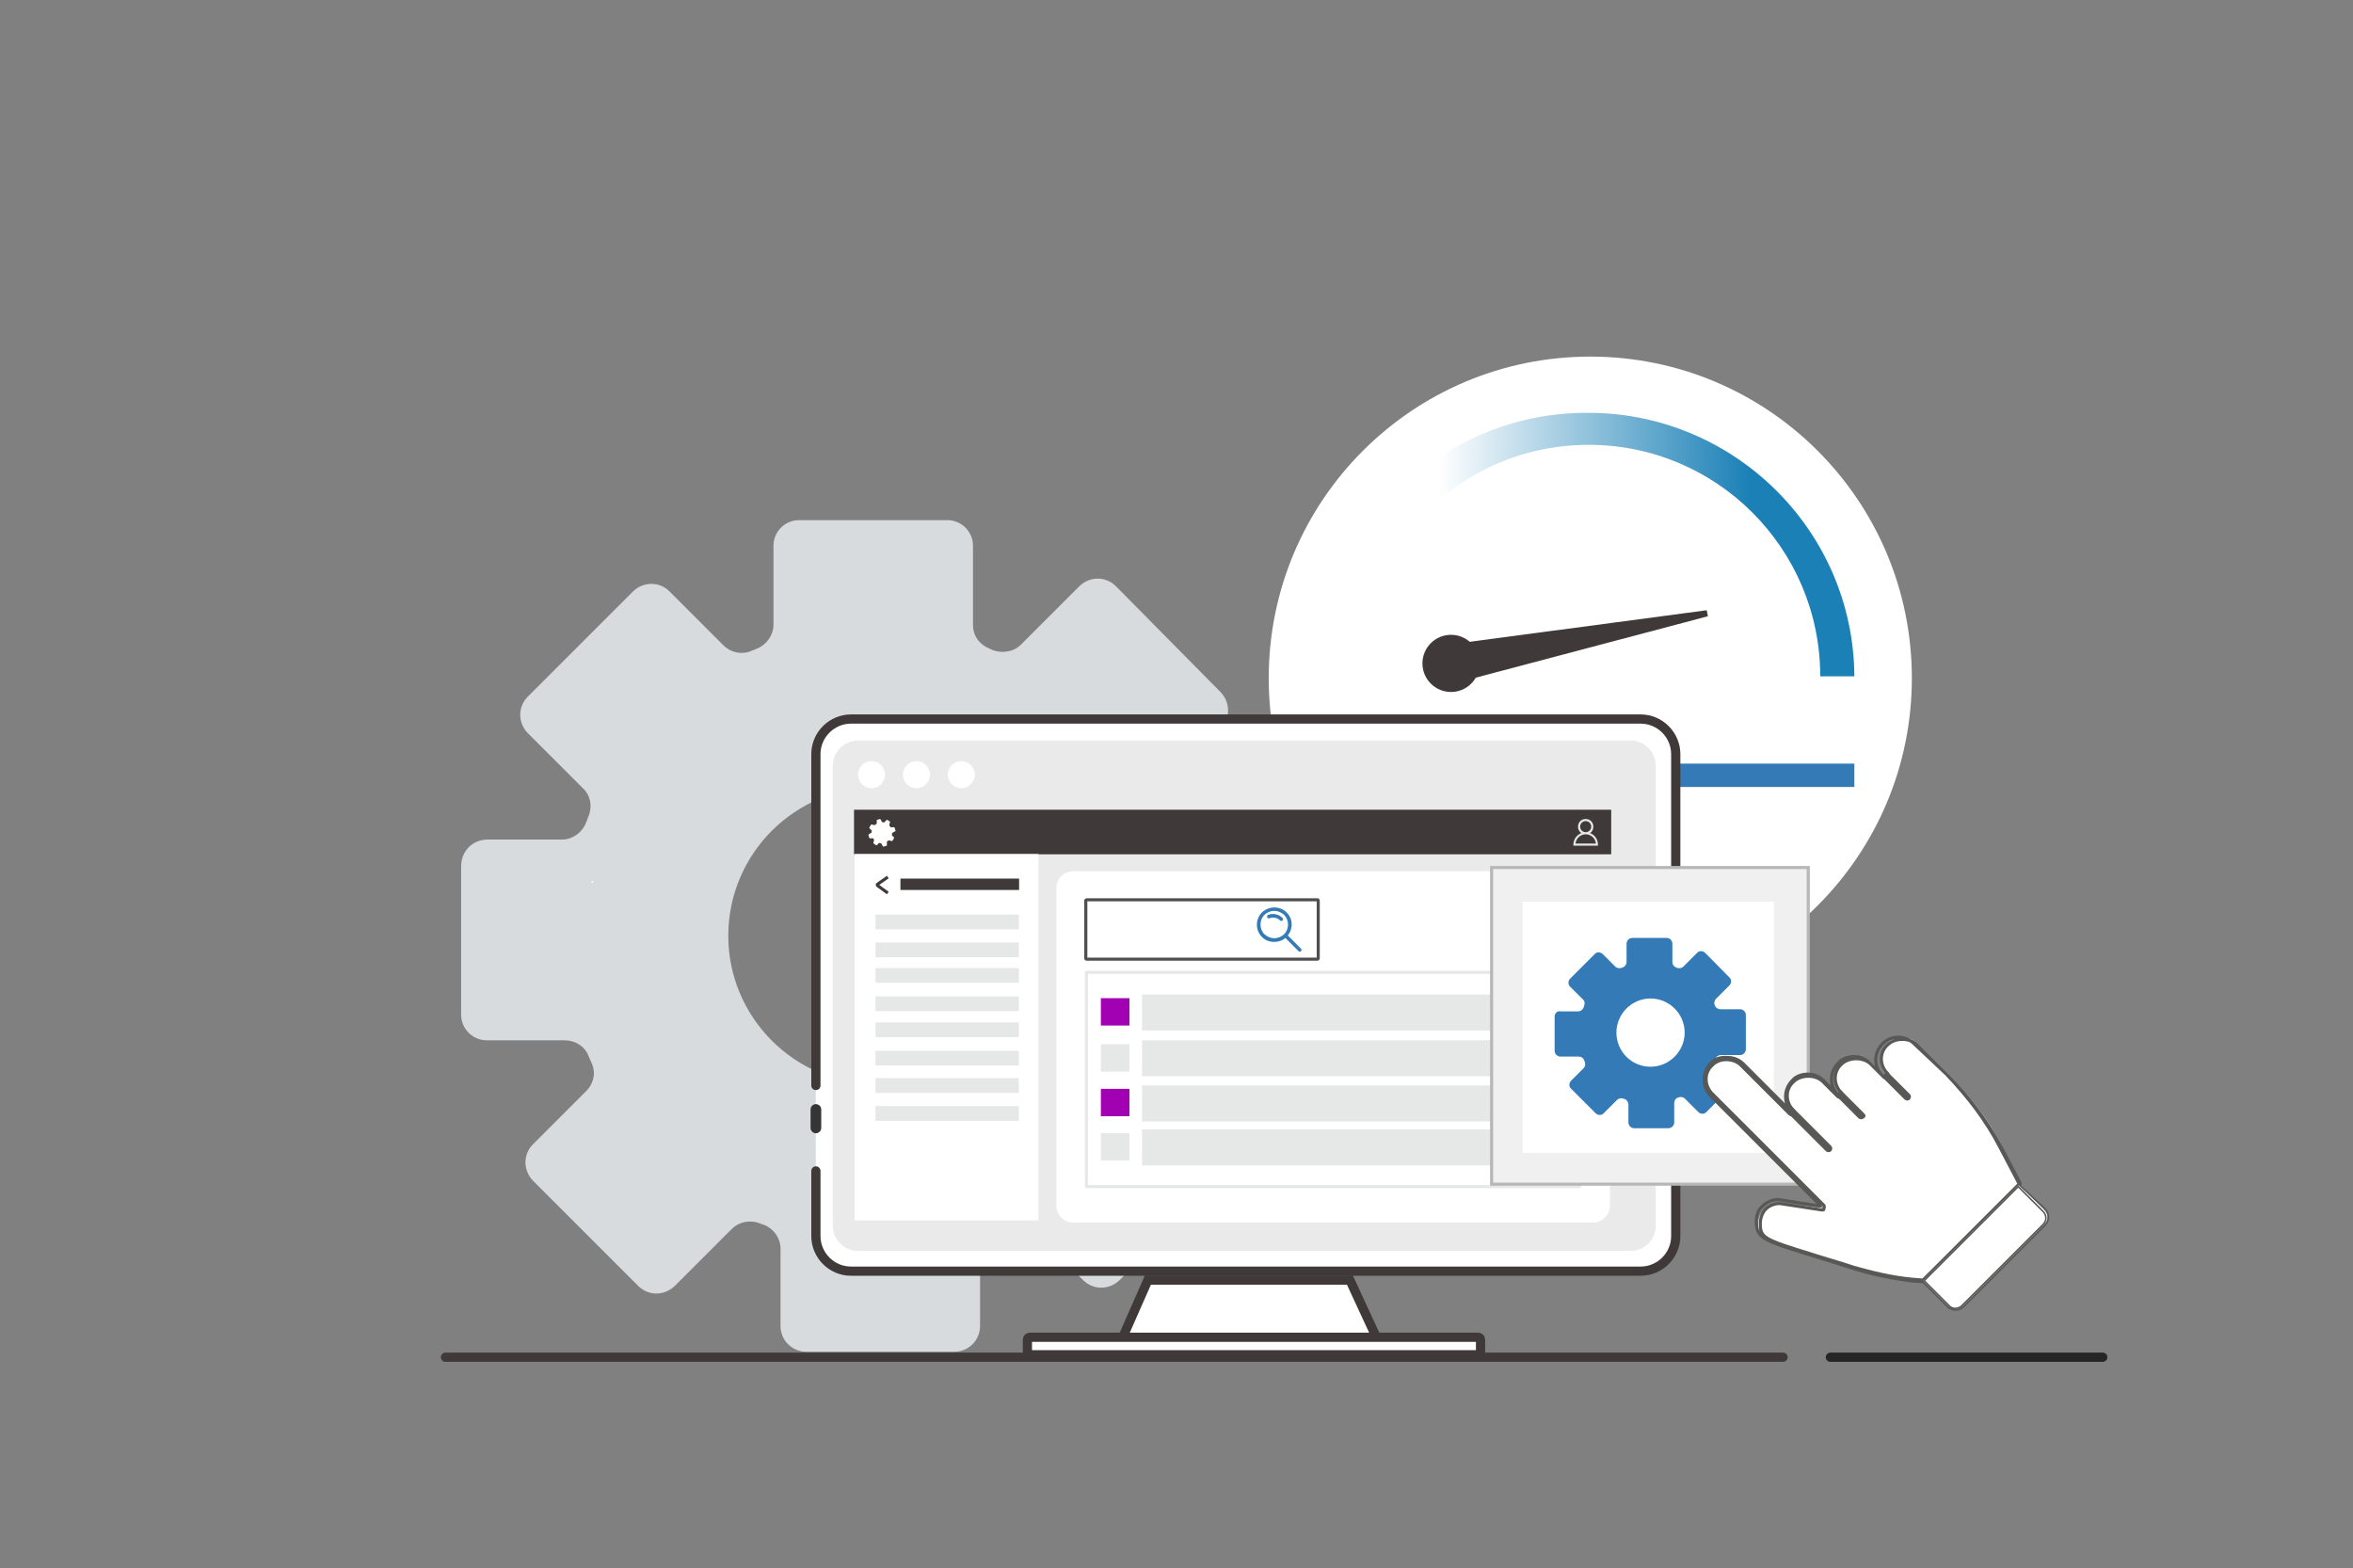 <?xml version="1.0" encoding="utf-8"?>
<!-- Generator: Adobe Illustrator 26.5.0, SVG Export Plug-In . SVG Version: 6.00 Build 0)  -->
<svg version="1.0" xmlns="http://www.w3.org/2000/svg" xmlns:xlink="http://www.w3.org/1999/xlink" x="0px" y="0px"
	 viewBox="0 0 765.4 510.2" style="enable-background:new 0 0 765.4 510.2;" xml:space="preserve">
<rect x="0" y="0" width="765.4" height="510.2" fill="#808080" stroke="none"/>
<style type="text/css">
	.st0{fill:#D8DBDE;}
	.st1{display:none;}
	.st2{display:inline;fill:#1A80B6;}
	.st3{clip-path:url(#SVGID_00000171687224118297750610000008896916734782494884_);}
	.st4{fill:none;stroke:#262626;stroke-width:3;stroke-linecap:round;stroke-linejoin:round;}
	.st5{fill:#FFFFFF;}
	.st6{fill:none;stroke:#262626;stroke-width:3;stroke-linecap:round;stroke-miterlimit:10;}
	.st7{fill:none;stroke:#262626;stroke-width:3;stroke-miterlimit:10;}
	.st8{fill:none;stroke:#353535;stroke-width:3.47;stroke-linecap:round;stroke-miterlimit:10;}
	.st9{clip-path:url(#SVGID_00000142135060851218628800000011948401474244498084_);}
	.st10{fill:#EAEAEA;}
	.st11{fill:#1A80B6;}
	.st12{fill:none;stroke:#FFFFFF;stroke-width:0.973;stroke-miterlimit:10;}
	.st13{fill:none;stroke:#D8DBDE;stroke-width:2;stroke-miterlimit:10;}
	.st14{fill:none;stroke:#D8DBDE;stroke-width:2;stroke-miterlimit:10;}
	.st15{fill:#262626;}
	.st16{fill:#E5E5E5;}
	.st17{fill:none;stroke:#0E0F2D;stroke-width:2;stroke-miterlimit:10;}
	.st18{fill:#FFFFFF;stroke:#D8DBDE;stroke-width:2;stroke-miterlimit:10;}
	.st19{opacity:0.51;}
	.st20{fill:#FFFFFF;stroke:#D8DBDE;stroke-width:2.88;stroke-miterlimit:10;}
	.st21{clip-path:url(#SVGID_00000137824479716610151410000000950100578677490569_);}
	.st22{fill:none;stroke:#3F3A39;stroke-width:3;stroke-linecap:round;stroke-linejoin:round;}
	.st23{fill:none;stroke:#3F3A39;stroke-width:3;stroke-linecap:round;stroke-miterlimit:10;}
	.st24{fill:none;stroke:#3F3A39;stroke-width:3;stroke-miterlimit:10;}
	.st25{clip-path:url(#SVGID_00000102541117558886781900000001581934049614378170_);}
	.st26{fill:#337AB7;}
	.st27{fill:none;stroke:#3F3A39;stroke-width:2;stroke-miterlimit:10;}
	.st28{opacity:0.46;}
	.st29{fill:#A100B3;}
	.st30{fill:#FCFCFC;stroke:#337AB7;stroke-width:2;stroke-miterlimit:10;}
	.st31{fill:#3F3A39;}
	.st32{fill:none;stroke:#3F3A39;stroke-linecap:round;stroke-miterlimit:10;}
	.st33{fill:none;stroke:#FFFFFF;stroke-miterlimit:10;}
	.st34{fill:url(#Path_612_00000130612021117602668400000018075945521250142647_);}
	.st35{fill:#3F3A39;stroke:#3F3A39;stroke-width:2;stroke-miterlimit:10;}
	.st36{clip-path:url(#SVGID_00000018955086066883031060000000514607645948866698_);}
	.st37{fill:#FFFFFF;stroke:#3F3A39;stroke-width:3;stroke-linecap:round;stroke-miterlimit:10;}
	.st38{clip-path:url(#SVGID_00000074439451420928091700000010078887805775645334_);}
	.st39{display:inline;}
	.st40{fill:#414042;}
	.st41{opacity:0.75;}
	.st42{clip-path:url(#SVGID_00000155123001861256251380000006707886791417710768_);}
	.st43{fill:none;stroke:#3F3A39;stroke-width:2;stroke-linecap:round;stroke-linejoin:round;}
	.st44{fill:none;stroke:#1A80B6;stroke-width:3.17;stroke-miterlimit:10;}
	.st45{fill:none;stroke:#1A80B6;stroke-width:3.34;stroke-linecap:round;stroke-linejoin:round;}
	.st46{fill:none;stroke:#B7B7B7;stroke-width:0.5;stroke-miterlimit:10;}
	.st47{fill:none;stroke:#B7B7B7;stroke-miterlimit:10;}
	.st48{fill:#F0F0F0;}
	.st49{fill:#F0F0F0;stroke:#B7B7B7;stroke-miterlimit:10;}
	.st50{display:inline;fill:#1981B7;}
	.st51{fill:none;stroke:#585857;stroke-linecap:round;stroke-miterlimit:10;}
	.st52{fill:none;stroke:#585857;stroke-width:0.5;stroke-linecap:round;stroke-miterlimit:10;}
	.st53{fill:#585857;stroke:#585857;stroke-width:0.75;stroke-miterlimit:10;}
	.st54{fill:#E6E7E7;}
	.st55{fill:none;stroke:#E6E7E7;stroke-linecap:round;stroke-linejoin:round;}
	.st56{fill:none;stroke:#4F4F50;stroke-miterlimit:10;}
	.st57{fill:none;stroke:#3F3A39;stroke-miterlimit:10;}
	.st58{clip-path:url(#SVGID_00000129192956441840857640000012796271885827735457_);}
	.st59{clip-path:url(#SVGID_00000109016386798727062130000016770241770496106168_);}
	.st60{display:inline;fill:#3F3A39;}
	.st61{display:inline;fill:#FFFFFF;}
	.st62{fill:url(#Path_612_00000016060421023967996820000010982887795356951450_);}
	.st63{fill:none;stroke:#1A80B6;stroke-miterlimit:10;}
	.st64{clip-path:url(#SVGID_00000178896371406459132730000017859473028710444216_);}
	.st65{fill:none;stroke:#1A80B6;stroke-linecap:round;stroke-miterlimit:10;}
	.st66{fill:none;stroke:#3F3A39;stroke-width:0.75;stroke-linecap:round;stroke-miterlimit:10;}
	.st67{fill:url(#SVGID_00000028321962608674494710000016990121425378465469_);}
	.st68{fill:url(#SVGID_00000026163789176745411420000013346175435950138009_);}
	.st69{fill:url(#SVGID_00000042721734973929288260000016641197664008991928_);}
	.st70{fill:none;stroke:#D8DBDE;stroke-miterlimit:10;}
</style>
<g id="hosting_wordpress_what_is">
	<g id="Livello_4">
		<g>
			<path class="st0" d="M-1530.9,315.1h-11.6c-1.6,0-3.1-1-3.7-2.5c-0.2-0.4-0.3-0.8-0.5-1.2c-0.6-1.5-0.3-3.2,0.9-4.3l8.6-8.6
				c1.6-1.6,1.6-4.1,0-5.7l-16.4-16.4c-1.6-1.6-4.1-1.6-5.7,0l-8.4,8.4c-1.2,1.2-3,1.5-4.5,0.8c-0.2-0.1-0.5-0.2-0.7-0.3
				c-1.5-0.6-2.6-2.1-2.6-3.7v-12.4c0-2.2-1.8-4-4-4h-23.2c-2.2,0-4,1.8-4,4v12.4c0,1.7-1,3.1-2.6,3.7c-0.1,0.1-0.3,0.1-0.4,0.2
				c-1.5,0.6-3.3,0.4-4.5-0.8l-9.1-9.1c-1.6-1.6-4.1-1.6-5.7,0l-16.3,16.5c-1.6,1.6-1.6,4.1,0,5.7l9,9c1.2,1.2,1.5,3,0.8,4.5v0.1
				c-0.6,1.5-2.1,2.6-3.7,2.6h-13.3c-2.2,0-4,1.8-4,4v23.2c0,2.2,1.8,4,4,4h12.9c1.7,0,3.1,1.1,3.8,2.6c0,0,0,0,0,0.1
				c0.6,1.5,0.3,3.3-0.8,4.4l-9.5,9.5c-1.6,1.6-1.6,4.1,0,5.7l16.4,16.4c1.6,1.6,4.1,1.6,5.7,0l8.9-8.9c1.2-1.2,3-1.5,4.5-0.8
				c0.1,0,0.1,0.1,0.2,0.1c1.5,0.6,2.5,2.1,2.5,3.7v13.1c0,2.2,1.8,4,4,4h23.2c2.2,0,4-1.8,4-4V379c0-1.6,1-3.1,2.5-3.7
				c0.3-0.1,0.5-0.2,0.8-0.3c1.5-0.6,3.2-0.2,4.3,0.9l8.9,8.9c1.6,1.6,4.1,1.6,5.7,0l16.4-16.4c1.6-1.6,1.6-4.1,0-5.7l-8.3-8.3
				c-1.2-1.2-1.5-2.9-0.8-4.4c0.2-0.4,0.3-0.7,0.5-1.1c0.6-1.5,2.1-2.4,3.7-2.4h12.2c2.2,0,4-1.8,4-4v-23.2
				C-1526.8,316.9-1528.6,315.1-1530.9,315.1z M-1591.7,353.3c-12.8,0-23.2-10.4-23.2-23.2c0-12.8,10.4-23.2,23.2-23.2
				c12.8,0,23.2,10.4,23.2,23.2S-1578.9,353.3-1591.7,353.3z"/>
		</g>
	</g>
	<g id="Livello_1_00000155833920904100155070000013943286843923547065_">
		<g id="Livello_1_00000129166494854123959930000015473069465973097142_">
			<g id="Livello_1_00000183962773748485390340000002660537173691523240_">
				<g id="Livello_9" class="st1">
					<rect x="-1803" y="77.6" class="st2" width="662.6" height="453"/>
				</g>
				<g id="Livello_5">
					<g>
						<g>
							<g>
								<g>
									<g>
										<defs>
											<rect id="SVGID_1_" x="-1755.5" y="231.8" width="561.8" height="213.7"/>
										</defs>
										<clipPath id="SVGID_00000143596079965836671200000012174606276738086066_">
											<use xlink:href="#SVGID_1_"  style="overflow:visible;"/>
										</clipPath>
										<g style="clip-path:url(#SVGID_00000143596079965836671200000012174606276738086066_);">
											<line class="st4" x1="-1741.1" y1="441.5" x2="-1306" y2="441.5"/>
											<line class="st4" x1="-1290.6" y1="441.5" x2="-1202" y2="441.5"/>
											<path class="st5" d="M-1310.3,380.9v21.2c0,6.2-5.1,11.4-11.4,11.4h-256.9c-6.2,0-11.4-5.1-11.4-11.4l0,0l0,0V245.3
												c0-6.2,5.1-11.4,11.4-11.4h256.9c6.2,0,11.4,5.1,11.4,11.4v107.8"/>
											<path class="st6" d="M-1310.3,380.9v21.2c0,6.2-5.1,11.4-11.4,11.4h-256.9c-6.2,0-11.4-5.1-11.4-11.4l0,0l0,0V245.3
												c0-6.2,5.1-11.4,11.4-11.4h256.9c6.2,0,11.4,5.1,11.4,11.4v107.8"/>
											<path class="st5" d="M-1408.3,439.1h-86.2l10.5-22.7h65.7L-1408.3,439.1z"/>
											<path class="st7" d="M-1408.3,439.1h-86.2l10.5-22.7h65.7L-1408.3,439.1z"/>
											<line class="st8" x1="-1310.3" y1="360.9" x2="-1310.3" y2="366.9"/>
											<path class="st5" d="M-1525.6,435h145.5c0.5,0,1,0.4,1,0.9l0,0v3.7c0,0.5-0.4,1-1,1h-145.5c-0.5,0-1-0.4-1-1v-3.7
												C-1526.5,435.4-1526,435-1525.6,435"/>
											<path class="st4" d="M-1525.7,435h145.8c0.4,0,0.8,0.3,0.8,0.8v4.1c0,0.4-0.3,0.8-0.8,0.8h-145.8c-0.4,0-0.8-0.3-0.8-0.8
												v-4.1C-1526.5,435.3-1526.1,435-1525.7,435z"/>
										</g>
									</g>
								</g>
							</g>
						</g>
					</g>
					<g>
						<g>
							<g>
								<g>
									<g>
										<defs>
											
												<rect id="SVGID_00000175305991181027412020000015670131176769517486_" x="-1739" y="231.8" width="573.6" height="213.7"/>
										</defs>
										<clipPath id="SVGID_00000135668506462669477680000002729932471090710168_">
											<use xlink:href="#SVGID_00000175305991181027412020000015670131176769517486_"  style="overflow:visible;"/>
										</clipPath>
										<g style="clip-path:url(#SVGID_00000135668506462669477680000002729932471090710168_);">
											<path class="st5" d="M-1314.8,417.7c2.1,0,3.8,1.7,3.8,3.7c0,2.1-1.7,3.8-3.7,3.8c-2.1,0-3.8-1.7-3.8-3.7l0,0
												C-1318.6,419.4-1316.9,417.7-1314.8,417.7"/>
											<path class="st5" d="M-1237.6,286.6c0.2,0,0.3,0.2,0.3,0.3s-0.2,0.3-0.3,0.3s-0.3-0.2-0.3-0.3l0,0
												C-1237.9,286.8-1237.8,286.6-1237.6,286.6L-1237.6,286.6L-1237.6,286.6"/>
										</g>
									</g>
								</g>
							</g>
						</g>
					</g>
				</g>
				<g id="Livello_10">
				</g>
			</g>
		</g>
		<g id="Livello_3">
			<path class="st10" d="M-1324,406.9h-251.3c-4.5,0-8.2-3.7-8.2-8.2V249.1c0-4.5,3.7-8.2,8.2-8.2h251.3c4.5,0,8.2,3.7,8.2,8.2
				v149.6C-1315.8,403.3-1319.5,406.9-1324,406.9z"/>
			<g>
				<g>
					<rect x="-1523.1" y="370.9" class="st11" width="71" height="3.9"/>
					<rect x="-1539.6" y="370.9" class="st11" width="14" height="3.9"/>
					<rect x="-1555.2" y="370.9" class="st5" width="14" height="3.9"/>
					<rect x="-1539.6" y="385.6" class="st11" width="14" height="3.9"/>
					<rect x="-1539.6" y="393.1" class="st11" width="45.1" height="3.9"/>
					<rect x="-1555.2" y="385.6" class="st5" width="14" height="3.9"/>
					<rect x="-1539.6" y="378.2" class="st5" width="71" height="3.9"/>
					<rect x="-1555" y="378.2" class="st11" width="14" height="3.9"/>
					<rect x="-1555" y="393.1" class="st11" width="14" height="3.9"/>
				</g>
			</g>
			<g>
				<circle class="st5" cx="-1562.6" cy="252" r="4.4"/>
				<circle class="st5" cx="-1548" cy="252" r="4.4"/>
				<circle class="st5" cx="-1533.4" cy="252" r="4.4"/>
				<line class="st12" x1="-1575.5" y1="261.7" x2="-1330.7" y2="261.7"/>
			</g>
			<rect x="-1429.5" y="282.8" class="st12" width="74.1" height="74"/>
			<rect x="-1429.5" y="375.7" class="st11" width="74.1" height="16.1"/>
		</g>
		<g id="Livello_2_00000051383248156911845610000000834242008935049661_">
		</g>
		<g id="WP_logo">
			<path id="Path_1737" class="st11" d="M-1545.2,319.7c-0.1,14.7,8.3,28.1,21.5,34.6l-18.1-50.1
				C-1544,309-1545.2,314.3-1545.2,319.7"/>
			<path id="Path_1738" class="st11" d="M-1481,318c0-3.7-1.1-7.4-3.1-10.5c-1.9-3.1-3.7-5.8-3.7-8.9c-0.1-3.6,2.8-6.6,6.4-6.7
				c0.2,0,0.3,0,0.5,0c-15.6-14.4-39.9-13.4-54.1,2.2c-1.4,1.5-2.6,3.1-3.8,4.8c0.9,0,1.8,0.1,2.4,0.1c4,0,10.2-0.4,10.2-0.4
				c0.8-0.1,1.6,0.6,1.7,1.5s-0.6,1.6-1.5,1.7c0,0-2.1,0.2-4.4,0.3l13.8,41.6l8.4-25.2l-5.9-16.4c-2-0.1-4.1-0.4-4.1-0.4
				c-0.8-0.1-1.5-0.9-1.4-1.8c0.1-0.7,0.7-1.4,1.6-1.4c0,0,6.3,0.5,10.1,0.5c4,0,10.2-0.4,10.2-0.4c0.8-0.1,1.6,0.6,1.7,1.5
				c0.1,0.9-0.6,1.6-1.5,1.7c0,0-2.1,0.2-4.4,0.3l13.7,41.2l3.9-12.8C-1482.3,324.9-1481,321.1-1481,318"/>
			<path id="Path_1739" class="st11" d="M-1506.2,323.2l-11.6,33.4c7.7,2.3,15.9,2.1,23.5-0.5c-0.1-0.2-0.2-0.3-0.2-0.5
				L-1506.2,323.2z"/>
			<path id="Path_1740" class="st11" d="M-1473.1,301.5c0.2,1.3,0.2,2.6,0.2,3.9c-0.1,4.7-1.1,9.3-2.9,13.7l-11.9,33.9
				C-1469.7,342.6-1463.3,319.8-1473.1,301.5L-1473.1,301.5z"/>
			<path id="Path_1741" class="st11" d="M-1506.7,275.1c-24.6-0.1-44.7,19.9-44.8,44.6c-0.1,24.6,19.9,44.7,44.6,44.8
				c24.6,0.1,44.7-19.9,44.8-44.6C-1462.1,295.2-1482.1,275.2-1506.7,275.1L-1506.7,275.1L-1506.7,275.1 M-1506.9,362.4
				c-23.5-0.1-42.6-19.2-42.5-42.8c0.1-23.5,19.2-42.6,42.8-42.5s42.6,19.2,42.5,42.8C-1464.2,343.5-1483.4,362.5-1506.9,362.4
				L-1506.9,362.4z"/>
		</g>
	</g>
	<g id="Livello_2_00000172410800985731065720000001170727103634622398_">
		<g>
			<g>
				<g>
					
						<rect x="-1787.1" y="312.4" transform="matrix(7.148963e-02 -0.997 0.997 7.148963e-02 -1897.295 -1404.667)" class="st13" width="167.9" height="8.6"/>
					<polygon class="st14" points="-1570.6,131.3 -1605.7,131.3 -1601.6,126.5 -1570.6,126.1 					"/>
					<g>
						<polygon class="st14" points="-1691.7,232.9 -1595.6,119.5 -1601.9,114.7 -1702,232.9 						"/>
					</g>
					<g>
						<rect x="-1717.6" y="396" class="st15" width="18" height="23.4"/>
						<g>
							<rect x="-1717.6" y="407.4" class="st16" width="18" height="12"/>
						</g>
					</g>
					<path class="st17" d="M-1655,441.4h-63.9c-4,0-7.2-3.2-7.2-7.2v-7.7c0-4,3.2-7.2,7.2-7.2h63.9c4,0,7.2,3.2,7.2,7.2v7.7
						C-1647.8,438.2-1651.1,441.4-1655,441.4z"/>
					<g>
						<path class="st16" d="M-1726.1,431.8v2.4c0,4,3.2,7.2,7.2,7.2h63.9c4,0,7.2-3.2,7.2-7.2v-2.4H-1726.1z"/>
					</g>
					<g>
						<g>
							<path class="st11" d="M-1553.8,149.8h-35.3v-28.6c0-5.1,4.2-9.3,9.3-9.3h16.7c5.1,0,9.3,4.2,9.3,9.3V149.8z"/>
							<g>
								<rect x="-1589.2" y="134.7" class="st11" width="35.3" height="15.1"/>
							</g>
						</g>
						<path class="st11" d="M-1530.5,194h-79.2v-15.3c0-21.9,17.7-39.6,39.6-39.6l0,0c21.9,0,39.6,17.7,39.6,39.6V194z"/>
						<g>
							<rect x="-1609.7" y="181.4" class="st16" width="79.2" height="12.6"/>
						</g>
						<rect x="-1615.5" y="185.5" class="st15" width="90.9" height="12.9"/>
					</g>
					<circle class="st15" cx="-1696.1" cy="230.9" r="11.1"/>
				</g>
			</g>
			<g>
				<g>
					<path class="st11" d="M-1288.1,335.8c2.5,0.8,3.7,2.4,3.7,6.1v8.8c0,2.6,1.3,4.1,4,4.1h1v6.7h-3.2c-6.8,0-10.3-3.5-10.3-9.8
						v-9.9c0-1.8-0.9-2.6-2.4-2.6h-1.8v-6.7h1.8c1.5,0,2.4-0.8,2.4-2.6V320c0-6.3,3.5-9.8,10.3-9.8h3.2v6.7h-1c-2.7,0-4,1.5-4,4.1
						v8.8C-1284.4,333.4-1285.5,335-1288.1,335.8z"/>
					<path class="st11" d="M-1280,345.9c0-3.2,2.4-5.3,5.3-5.3c3,0,5.3,2.1,5.3,5.3c0,3.1-2.4,5.4-5.3,5.4
						C-1277.7,351.2-1280,349-1280,345.9z M-1265.4,345.9c0-3.2,2.4-5.3,5.3-5.3c3,0,5.3,2.1,5.3,5.3c0,3.1-2.4,5.4-5.3,5.4
						C-1263,351.2-1265.4,349-1265.4,345.9z M-1250.7,345.9c0-3.2,2.4-5.3,5.3-5.3c3,0,5.3,2.1,5.3,5.3c0,3.1-2.4,5.4-5.3,5.4
						C-1248.4,351.2-1250.7,349-1250.7,345.9z"/>
					<path class="st11" d="M-1222.9,332.5v6.7h-1.8c-1.5,0-2.4,0.8-2.4,2.6v9.9c0,6.3-3.5,9.8-10.3,9.8h-3.2v-6.7h1
						c2.7,0,4-1.5,4-4.1v-8.8c0-3.8,1.1-5.4,3.7-6.1c-2.5-0.8-3.7-2.4-3.7-6.1v-8.8c0-2.6-1.3-4.1-4-4.1h-1v-6.7h3.2
						c6.8,0,10.3,3.5,10.3,9.8v9.9c0,1.8,0.9,2.6,2.4,2.6h1.8V332.5z"/>
				</g>
			</g>
			<g>
				<g>
					<g>
						<path class="st18" d="M-1350,198.1h-109.1c-4.4,0-7.9-3.6-7.9-7.9v-4.7c0-4.4,3.6-7.9,7.9-7.9h109.1c4.4,0,7.9,3.6,7.9,7.9
							v4.7C-1342,194.5-1345.6,198.1-1350,198.1z"/>
						<g>
							<path class="st11" d="M-1347.8,177.4h-31c-3.5,0-6.3,2.8-6.3,6.3v8c0,3.5,2.8,6.3,6.3,6.3h31c3.2,0,5.8-2.6,5.8-5.8v-9.1
								C-1342,180-1344.6,177.4-1347.8,177.4z"/>
						</g>
					</g>
					<g>
						<path class="st18" d="M-1350,223.8h-109.1c-4.4,0-7.9-3.6-7.9-7.9v-4.7c0-4.4,3.6-7.9,7.9-7.9h109.1c4.4,0,7.9,3.6,7.9,7.9
							v4.7C-1342,220.2-1345.6,223.8-1350,223.8z"/>
						<g class="st19">
							<g>
								<g>
									<path class="st11" d="M-1347.8,203.2h-31c-3.5,0-6.3,2.8-6.3,6.3v8c0,3.5,2.8,6.3,6.3,6.3h31c3.2,0,5.8-2.6,5.8-5.8v-9
										C-1342,205.8-1344.6,203.2-1347.8,203.2z"/>
								</g>
							</g>
						</g>
					</g>
					<g>
						<ellipse class="st20" cx="-1323.9" cy="235.4" rx="49" ry="49"/>
						<g>
							<path class="st11" d="M-1352.4,236.3l8.9-12.4h8.9l-8.7,12.4l8.7,12.4h-8.9L-1352.4,236.3z"/>
							<path class="st11" d="M-1317.3,204.6h8.8l-20.9,59.7h-8.8L-1317.3,204.6z"/>
							<path class="st11" d="M-1313.1,248.6l8.7-12.4l-8.7-12.4h8.9l8.9,12.4l-8.9,12.4H-1313.1z"/>
						</g>
					</g>
				</g>
			</g>
		</g>
	</g>
</g>
<g id="hosting_what_is">
	<g id="Livello_4_00000003074786343526372450000017594246875610364032_">
		<g>
			<path class="st0" d="M-477.1,319.3v23.2c0,2.2,1.8,4,4,4h12.2c1.6,0,3.1,0.9,3.7,2.4c0.2,0.4,0.3,0.7,0.5,1.1
				c0.7,1.5,0.4,3.2-0.8,4.4l-8.3,8.3c-1.6,1.6-1.6,4.1,0,5.7l16.4,16.4c1.6,1.6,4.1,1.6,5.7,0l8.9-8.9c1.1-1.1,2.8-1.5,4.3-0.9
				c0.3,0.1,0.5,0.2,0.8,0.3c1.5,0.6,2.5,2.1,2.5,3.7v12.1c0,2.2,1.8,4,4,4h23.2c2.2,0,4-1.8,4-4V378c0-1.6,1-3.1,2.5-3.7
				c0.1,0,0.1-0.1,0.2-0.1c1.5-0.7,3.3-0.4,4.5,0.8l8.9,8.9c1.6,1.6,4.1,1.6,5.7,0l16.4-16.4c1.6-1.6,1.6-4.1,0-5.7l-9.5-9.5
				c-1.1-1.1-1.4-2.9-0.8-4.4c0-0.1,0-0.1,0-0.1c0.7-1.5,2.1-2.6,3.8-2.6h12.9c2.2,0,4-1.8,4-4V318c0-2.2-1.8-4-4-4h-13.3
				c-1.6,0-3.1-1.1-3.7-2.6v-0.1c-0.7-1.5-0.4-3.3,0.8-4.5l9-9c1.6-1.6,1.6-4.1,0-5.7l-16.3-16.5c-1.6-1.6-4.1-1.6-5.7,0l-9.1,9.1
				c-1.2,1.2-3,1.4-4.5,0.8c-0.1-0.1-0.3-0.1-0.4-0.2c-1.6-0.6-2.6-2-2.6-3.7v-12.4c0-2.2-1.8-4-4-4h-23.2c-2.2,0-4,1.8-4,4v12.4
				c0,1.6-1.1,3.1-2.6,3.7c-0.2,0.1-0.5,0.2-0.7,0.3c-1.5,0.7-3.3,0.4-4.5-0.8l-8.4-8.4c-1.6-1.6-4.1-1.6-5.7,0l-16.4,16.4
				c-1.6,1.6-1.6,4.1,0,5.7l8.6,8.6c1.2,1.1,1.5,2.8,0.9,4.3c-0.2,0.4-0.3,0.8-0.5,1.2c-0.6,1.5-2.1,2.5-3.7,2.5H-473
				C-475.3,315.1-477.1,316.9-477.1,319.3z M-435.4,330.1c0-12.8,10.4-23.2,23.2-23.2c12.8,0,23.2,10.4,23.2,23.2
				c0,12.8-10.4,23.2-23.2,23.2S-435.4,342.9-435.4,330.1z"/>
		</g>
	</g>
	<g id="Livello_1_00000069387299628630896740000009999832573934427533_">
		<g id="Livello_1_00000071535384006931099990000002084789430425705638_">
			<g id="Livello_1_00000093140868340744461330000015520752649837784721_">
				<g id="Livello_9_00000058551832935257658680000012361429182765477025_" class="st1">
					<rect x="-863.5" y="77.6" class="st2" width="662.6" height="453"/>
				</g>
				<g id="Livello_5_00000002342832228208583420000009135299537310191249_">
					<g>
						<g>
							<g>
								<g>
									<g>
										<defs>
											
												<rect id="SVGID_00000111171273745548968930000012942185642336467076_" x="-810.2" y="231.8" width="561.8" height="213.7"/>
										</defs>
										<clipPath id="SVGID_00000032608675949756467640000001004789857794836147_">
											<use xlink:href="#SVGID_00000111171273745548968930000012942185642336467076_"  style="overflow:visible;"/>
										</clipPath>
										<g style="clip-path:url(#SVGID_00000032608675949756467640000001004789857794836147_);">
											<line class="st22" x1="-697.9" y1="441.5" x2="-262.8" y2="441.5"/>
											<line class="st4" x1="-801.9" y1="441.5" x2="-713.3" y2="441.5"/>
											<path class="st5" d="M-693.6,353.1V245.3c0-6.3,5.2-11.4,11.4-11.4h256.9c6.3,0,11.4,5.2,11.4,11.4v156.8l0,0l0,0
												c0,6.3-5.2,11.4-11.4,11.4h-256.9c-6.3,0-11.4-5.2-11.4-11.4v-21.2"/>
											<path class="st23" d="M-693.6,353.1V245.3c0-6.3,5.2-11.4,11.4-11.4h256.9c6.3,0,11.4,5.2,11.4,11.4v156.8l0,0l0,0
												c0,6.3-5.2,11.4-11.4,11.4h-256.9c-6.3,0-11.4-5.2-11.4-11.4v-21.2"/>
											<path class="st5" d="M-585.6,416.4h65.7l10.5,22.7h-86.2L-585.6,416.4z"/>
											<path class="st24" d="M-585.6,416.4h65.7l10.5,22.7h-86.2L-585.6,416.4z"/>
											<line class="st8" x1="-693.6" y1="366.9" x2="-693.6" y2="360.9"/>
											<path class="st5" d="M-478.3,435c0.4,0,0.9,0.4,1,0.9v3.7c0,0.6-0.5,1-1,1h-145.5c-0.6,0-1-0.5-1-1v-3.7l0,0
												c0-0.5,0.5-0.9,1-0.9H-478.3"/>
											<path class="st22" d="M-477.4,435.8v4.1c0,0.5-0.4,0.8-0.8,0.8H-624c-0.5,0-0.8-0.4-0.8-0.8v-4.1c0-0.5,0.4-0.8,0.8-0.8
												h145.8C-477.8,435-477.4,435.3-477.4,435.8z"/>
										</g>
									</g>
								</g>
							</g>
						</g>
					</g>
					<g>
						<g>
							<g>
								<g>
									<g>
										<defs>
											
												<rect id="SVGID_00000082344882017492539170000004870399454138442675_" x="-838.5" y="231.8" width="573.6" height="213.7"/>
										</defs>
										<clipPath id="SVGID_00000008828141239182869820000001344004610809919925_">
											<use xlink:href="#SVGID_00000082344882017492539170000004870399454138442675_"  style="overflow:visible;"/>
										</clipPath>
										<g style="clip-path:url(#SVGID_00000008828141239182869820000001344004610809919925_);">
											<path class="st5" d="M-689.1,417.7c2.1,0,3.8,1.7,3.7,3.8l0,0c0,2-1.7,3.7-3.8,3.7c-2,0-3.7-1.7-3.7-3.8
												C-692.9,419.4-691.2,417.7-689.1,417.7"/>
											<path class="st5" d="M-766.3,286.6L-766.3,286.6L-766.3,286.6c0.2,0,0.3,0.2,0.3,0.3l0,0c0,0.1-0.2,0.3-0.3,0.3
												s-0.3-0.2-0.3-0.3S-766.5,286.6-766.3,286.6"/>
										</g>
									</g>
								</g>
							</g>
						</g>
					</g>
				</g>
				<g id="Livello_10_00000096738388823616536800000013358170393973590679_">
				</g>
			</g>
		</g>
		<g id="Livello_3_00000037679100075926977020000002575548427248064148_">
			<path class="st10" d="M-428.6,406.9h-251.3c-4.5,0-8.2-3.7-8.2-8.2V249.1c0-4.5,3.7-8.2,8.2-8.2h251.3c4.5,0,8.2,3.7,8.2,8.2
				v149.6C-420.4,403.3-424.1,406.9-428.6,406.9z"/>
			<g>
				<circle class="st5" cx="-667.2" cy="252" r="4.4"/>
				<circle class="st5" cx="-652.6" cy="252" r="4.4"/>
				<circle class="st5" cx="-638" cy="252" r="4.4"/>
				<line class="st12" x1="-680.1" y1="261.7" x2="-435.3" y2="261.7"/>
			</g>
			<rect x="-672.8" y="282.8" class="st5" width="237.1" height="111.6"/>
		</g>
		<g id="Livello_2_00000167378711742403971160000008331563360896823472_">
		</g>
	</g>
	<g id="Livello_2_00000160886100105414285770000016694114022429721261_">
		<g>
			<g>
				<g>
					
						<rect x="-305.1" y="232.8" transform="matrix(0.997 -7.148963e-02 7.148963e-02 0.997 -23.413 -20.695)" class="st13" width="8.6" height="167.9"/>
					<polygon class="st14" points="-433.3,126.1 -402.3,126.5 -398.2,131.3 -433.3,131.3 					"/>
					<g>
						<polygon class="st14" points="-301.9,232.9 -402,114.7 -408.3,119.5 -312.2,232.9 						"/>
					</g>
					<g>
						<rect x="-304.3" y="393.8" class="st26" width="18" height="23.4"/>
						<g>
							<rect x="-304.3" y="405.2" class="st16" width="18" height="12"/>
						</g>
					</g>
					<path class="st27" d="M-356.1,432.4v-7.7c0-4,3.2-7.2,7.2-7.2h63.9c4,0,7.2,3.2,7.2,7.2v7.7c0,4-3.2,7.2-7.2,7.2h-63.9
						C-352.8,439.6-356.1,436.4-356.1,432.4z"/>
					<g>
						<path class="st16" d="M-355.1,429.7v2.9c0,3.5,2.9,6.4,6.4,6.4h63.4c3.5,0,6.4-2.9,6.4-6.4v-2.9H-355.1z"/>
					</g>
					<g>
						<g>
							<path class="st0" d="M-450.1,121.2c0-5.1,4.2-9.3,9.3-9.3h16.7c5.1,0,9.3,4.2,9.3,9.3v28.6h-35.3V121.2z"/>
							<g>
								<rect x="-450" y="134.7" class="st26" width="35.3" height="15.1"/>
							</g>
						</g>
						<path class="st0" d="M-473.4,178.7c0-21.9,17.7-39.6,39.6-39.6l0,0c21.9,0,39.6,17.7,39.6,39.6V194h-79.2V178.7z"/>
						<g>
							<rect x="-473.4" y="181.4" class="st26" width="79.2" height="12.6"/>
						</g>
						<rect x="-479.3" y="185.5" class="st0" width="90.9" height="12.9"/>
					</g>
					<circle class="st26" cx="-307.8" cy="230.9" r="11.1"/>
				</g>
			</g>
			<g>
				<g>
					<path class="st0" d="M-719.5,329.8V321c0-2.6-1.3-4.1-4-4.1h-1v-6.7h3.2c6.8,0,10.3,3.5,10.3,9.8v9.9c0,1.8,0.9,2.6,2.4,2.6
						h1.8v6.7h-1.8c-1.5,0-2.4,0.8-2.4,2.6v9.9c0,6.3-3.5,9.8-10.3,9.8h-3.2v-6.7h1c2.7,0,4-1.5,4-4.1v-8.8c0-3.7,1.2-5.3,3.7-6.1
						C-718.4,335-719.5,333.4-719.5,329.8z"/>
					<path class="st0" d="M-729.2,351.3c-2.9,0-5.3-2.3-5.3-5.4c0-3.2,2.3-5.3,5.3-5.3c2.9,0,5.3,2.1,5.3,5.3
						C-723.9,349-726.2,351.2-729.2,351.3z M-743.8,351.3c-2.9,0-5.3-2.3-5.3-5.4c0-3.2,2.3-5.3,5.3-5.3c2.9,0,5.3,2.1,5.3,5.3
						C-738.5,349-740.9,351.2-743.8,351.3z M-758.5,351.3c-2.9,0-5.3-2.3-5.3-5.4c0-3.2,2.3-5.3,5.3-5.3c2.9,0,5.3,2.1,5.3,5.3
						C-753.2,349-755.5,351.2-758.5,351.3z"/>
					<path class="st0" d="M-781,332.4h1.8c1.5,0,2.4-0.8,2.4-2.6v-9.9c0-6.3,3.5-9.8,10.3-9.8h3.2v6.7h-1c-2.7,0-4,1.5-4,4.1v8.8
						c0,3.7-1.2,5.3-3.7,6.1c2.6,0.7,3.7,2.3,3.7,6.1v8.8c0,2.6,1.3,4.1,4,4.1h1v6.7h-3.2c-6.8,0-10.3-3.5-10.3-9.8v-9.9
						c0-1.8-0.9-2.6-2.4-2.6h-1.8v-6.7V332.4z"/>
				</g>
			</g>
			<g>
				<g>
					<g>
						<path class="st18" d="M-661.8,190.2v-4.7c0-4.3,3.5-7.9,7.9-7.9h109.1c4.3,0,7.9,3.5,7.9,7.9v4.7c0,4.3-3.5,7.9-7.9,7.9
							h-109.1C-658.3,198.1-661.9,194.5-661.8,190.2z"/>
						<g>
							<path class="st26" d="M-627.3,178.5h-27c-3.6,0-6.6,2.9-6.6,6.6v5.4c0,3.6,2.9,6.6,6.6,6.6h26.1c3.4,0,6.1-2.7,6.1-6.1v-7.3
								C-622,180.8-624.4,178.5-627.3,178.5z"/>
						</g>
					</g>
					<g>
						<path class="st18" d="M-661.8,215.9v-4.7c0-4.3,3.5-7.9,7.9-7.9h109.1c4.3,0,7.9,3.5,7.9,7.9v4.7c0,4.3-3.5,7.9-7.9,7.9
							h-109.1C-658.3,223.8-661.9,220.2-661.8,215.9z"/>
						<g class="st28">
							<g>
								<g>
									<path class="st29" d="M-659.5,209.4v8.1c0,2.9,2.3,5.2,5.2,5.2h27.8c3.1,0,5.7-2.5,5.7-5.7v-7.2c0-3.1-2.5-5.7-5.7-5.7
										h-27.8C-657.2,204.2-659.5,206.6-659.5,209.4z"/>
								</g>
							</g>
						</g>
					</g>
					<g>
						<ellipse class="st30" cx="-680.6" cy="235.4" rx="49" ry="49"/>
						<g>
							<path class="st0" d="M-709.1,236.3l8.9-12.4h8.9l-8.7,12.4l8.7,12.4h-8.9L-709.1,236.3z"/>
							<path class="st0" d="M-674,204.6h8.8l-20.9,59.7h-8.8L-674,204.6z"/>
							<path class="st0" d="M-669.8,248.6l8.7-12.4l-8.7-12.4h8.9l8.9,12.4l-8.9,12.4H-669.8z"/>
						</g>
					</g>
				</g>
			</g>
		</g>
	</g>
	<g id="hosting_general">
		<g id="disks_00000012469245726131268790000007655325657294111401_">
			<path class="st31" d="M-456.3,371.5h-123.6c-0.4,0-0.7-0.3-0.7-0.7v-23.1c0-0.4,0.3-0.7,0.7-0.7h123.6c0.4,0,0.7,0.3,0.7,0.7
				v23.1C-455.6,371.2-455.9,371.5-456.3,371.5z"/>
			<path class="st32" d="M-457,338.3h-122.3c-0.3,0-0.5-0.2-0.5-0.5v-23.2c0-0.3,0.2-0.5,0.5-0.5H-457c0.3,0,0.5,0.2,0.5,0.5v23.2
				C-456.5,338-456.7,338.3-457,338.3z"/>
			<path class="st5" d="M-563.5,363.9h-3.8c-1.1,0-2-0.9-2-2v-3.8c0-1.1,0.9-2,2-2h3.8c1.1,0,2,0.9,2,2v3.8
				C-561.5,363-562.4,363.9-563.5,363.9z"/>
			<path class="st5" d="M-549.8,363.9h-3.8c-1.1,0-2-0.9-2-2v-3.8c0-1.1,0.9-2,2-2h3.8c1.1,0,2,0.9,2,2v3.8
				C-547.8,363-548.7,363.9-549.8,363.9z"/>
			<path class="st5" d="M-536.2,363.9h-3.8c-1.1,0-2-0.9-2-2v-3.8c0-1.1,0.9-2,2-2h3.8c1.1,0,2,0.9,2,2v3.8
				C-534.2,363-535,363.9-536.2,363.9z"/>
			<path class="st29" d="M-563.5,330.7h-3.8c-1.1,0-2-0.9-2-2v-3.8c0-1.1,0.9-2,2-2h3.8c1.1,0,2,0.9,2,2v3.8
				C-561.5,329.8-562.4,330.7-563.5,330.7z"/>
			<path class="st29" d="M-549.8,330.7h-3.8c-1.1,0-2-0.9-2-2v-3.8c0-1.1,0.9-2,2-2h3.8c1.1,0,2,0.9,2,2v3.8
				C-547.8,329.8-548.7,330.7-549.8,330.7z"/>
			<path class="st29" d="M-536.2,330.7h-3.8c-1.1,0-2-0.9-2-2v-3.8c0-1.1,0.9-2,2-2h3.8c1.1,0,2,0.9,2,2v3.8
				C-534.2,329.8-535,330.7-536.2,330.7z"/>
		</g>
		<g id="icona">
			<path class="st31" d="M-595.3,371.5h-54.5c-1.4,0-2.5-1.1-2.5-2.5v-53c0-1.4,1.1-2.5,2.5-2.5h54.5c1.4,0,2.5,1.1,2.5,2.5v53
				C-592.8,370.3-593.9,371.5-595.3,371.5z"/>
			<path class="st5" d="M-626.9,330.9c1.1-0.5,2.7,0,5.4-0.5c2.7,0.5,5.4,5.9,5.4,8.6c-0.3,1.1-3.2,0.5-4.3,0
				c-0.9,0.7-0.6,2.7,0,4.9c-4.6-1.2-7-4.3-7-4.3s2.7-4.3,0.5-5.4c-0.5-0.3-0.7,0.3-1.1,0C-628.5,333.7-627.4,332-626.9,330.9z"/>
			<g id="disks_00000101081947615116832340000013434718516050188694_">
				<path class="st5" d="M-603,361.8h-39c-0.4,0-0.7-0.3-0.7-0.7v-6.5c0-0.4,0.3-0.7,0.7-0.7h39c0.4,0,0.7,0.3,0.7,0.7v6.5
					C-602.3,361.4-602.6,361.8-603,361.8z"/>
				<path class="st33" d="M-602.8,351.1h-39.5c-0.3,0-0.5-0.2-0.5-0.5v-6.9c0-0.3,0.2-0.5,0.5-0.5h39.5c0.3,0,0.5,0.2,0.5,0.5v6.9
					C-602.3,350.8-602.5,351.1-602.8,351.1z"/>
				<path class="st29" d="M-637.7,359.3h-0.3c-0.6,0-1.1-0.5-1.1-1.1v-0.3c0-0.6,0.5-1.1,1.1-1.1h0.3c0.6,0,1.1,0.5,1.1,1.1v0.3
					C-636.6,358.8-637.1,359.3-637.7,359.3z"/>
				<path class="st29" d="M-633.3,359.3h-0.3c-0.6,0-1.1-0.5-1.1-1.1v-0.3c0-0.6,0.5-1.1,1.1-1.1h0.3c0.6,0,1.1,0.5,1.1,1.1v0.3
					C-632.2,358.8-632.7,359.3-633.3,359.3z"/>
				<path class="st29" d="M-628.8,359.3h-0.3c-0.6,0-1.1-0.5-1.1-1.1v-0.3c0-0.6,0.5-1.1,1.1-1.1h0.3c0.6,0,1.1,0.5,1.1,1.1v0.3
					C-627.7,358.8-628.2,359.3-628.8,359.3z"/>
				<path class="st5" d="M-637.7,348.6h-0.3c-0.6,0-1.1-0.5-1.1-1.1v-0.3c0-0.6,0.5-1.1,1.1-1.1h0.3c0.6,0,1.1,0.5,1.1,1.1v0.3
					C-636.6,348.1-637.1,348.6-637.7,348.6z"/>
				<path class="st5" d="M-633.3,348.6h-0.3c-0.6,0-1.1-0.5-1.1-1.1v-0.3c0-0.6,0.5-1.1,1.1-1.1h0.3c0.6,0,1.1,0.5,1.1,1.1v0.3
					C-632.2,348.1-632.7,348.6-633.3,348.6z"/>
				<path class="st5" d="M-628.8,348.6h-0.3c-0.6,0-1.1-0.5-1.1-1.1v-0.3c0-0.6,0.5-1.1,1.1-1.1h0.3c0.6,0,1.1,0.5,1.1,1.1v0.3
					C-627.7,348.1-628.2,348.6-628.8,348.6z"/>
			</g>
			<g>
				<g>
					<path class="st31" d="M-627.4,323.3c0.6-1.4,1.6-2.3,2.1-2.6c0.5-0.4,2.9-2.2,5.8-1.6c2.7,0.6,4,2.8,4.2,3.2
						c0.5,0.9,1,1.9,1.3,3.4c0.2,0.9,0.1,1.7,0.3,4c0.3,4.3,0.8,5.6,1.3,6.6c1.1,2.6,3.2,1.1,2.9,1.9c-0.8,2.4-4.5,4.4-5,4.5
						c0,0-4.4,0.8-4.5,0.8c-0.4,0.2-0.4,0.7-0.5,1.1c-0.3,0.6-1,1-1.6,1.1c-0.8,0.1-1.4-0.4-1.6-0.5c-0.7-0.5-0.6-1.1-1.1-1.6
						c-1.3-0.3-1.6-0.4-3.4-1.3c-2-1-3.2-2.1-3.7-2.6c0,0.5-0.5,0.5-1.1,0.5c-1.1,0.5-2.6-0.5-3.4-2.4c-0.7-1.5,0-3.2,0.3-3.4
						s0.5,0,1.9,0.3c0.7,0.1,1.6,0,1.6,0s1.3-2.9,1.1-3.7c-0.5-0.4-1.2-0.1-1.3-0.3c-0.1-0.1,0.2-0.2,0.3-0.3
						c1.1-0.7,2.4-2.4,3.4-2.9C-628.2,326.2-628.1,325.2-627.4,323.3z"/>
					<path class="st33" d="M-628.2,327.2c0-0.3,0.1-0.7,0.1-1c0-4,3.2-7.2,7.2-7.2c4,0,7.2,3.2,7.2,7.2c0.1,7.5,0.7,11.6,3.6,11.6
						c0.2,0,0.4,0,0.7-0.1c-0.2,2.5-3.8,5.2-9.3,5.6"/>
					<path class="st33" d="M-619.9,339.1c-0.1-4.5-2.5-7.9-5.2-8.7"/>
					<path class="st33" d="M-628.5,327.4l-3.7,2.9c-0.2,0.2,0,0.4,0.4,0.4h4c1.4,0,2.6-0.1,2.6-1.1c0-0.8-2.1-2.1-2.9-2.3
						C-628.2,327.3-628.3,327.3-628.5,327.4"/>
					<path class="st33" d="M-630.3,331c-0.7,1-1.2,2.2-1.5,3.4c1.3-0.3,2.2-1.1,2.2,1.1c0,1.7-0.5,3.1-1.3,4c1.2,1.6,3.9,3,7,3.8"/>
					<path class="st33" d="M-629.6,335.5c0,2.7-1.3,4.8-3,4.8s-3-2.2-3-4.8s1.3-1,3-1S-629.6,332.8-629.6,335.5z"/>
					<path class="st33" d="M-618.5,340.6c0,2.7-1.3,4.8-3,4.8s-3-2.2-3-4.8c0-2.7,1.3-1,3-1S-618.5,338-618.5,340.6z"/>
				</g>
				<path class="st5" d="M-630.5,330.8c1.1-0.5,2.6-0.1,5.3-0.7c2.7,0.5,5.3,5.8,5.3,8.4c-0.3,1.1-2.7,0.9-3.8,0.4
					c-0.9,0.7-1.1,2.3-0.5,4.4c-4.5-1.2-7-3.5-7-3.5s2.7-4.9,0.6-5.9c-0.5-0.3-0.7,0.3-1.1,0C-632.1,333.4-631,331.9-630.5,330.8z"
					/>
			</g>
		</g>
	</g>
</g>
<g id="Livello_5_00000059311130582446858230000014807332143666346389_">
	<g id="Livello_2_00000168078802003561030750000010642757964379477152_">
		<line class="st22" x1="580" y1="441.5" x2="144.9" y2="441.5"/>
		<line class="st4" x1="684" y1="441.5" x2="595.4" y2="441.5"/>
	</g>
	<g id="cog">
		<g>
			<path class="st0" d="M150,281.8v48.3c0,4.6,3.8,8.3,8.3,8.3h25.4c3.3,0,6.5,1.9,7.7,5c0.4,0.8,0.6,1.5,1,2.3
				c1.5,3.1,0.8,6.7-1.7,9.2l-17.3,17.3c-3.3,3.3-3.3,8.5,0,11.9l34.2,34.2c3.3,3.3,8.5,3.3,11.9,0l18.5-18.5c2.3-2.3,5.8-3.1,9-1.9
				c0.6,0.2,1,0.4,1.7,0.6c3.1,1.3,5.2,4.4,5.2,7.7v25.2c0,4.6,3.8,8.3,8.3,8.3h48.3c4.6,0,8.3-3.8,8.3-8.3v-27.3
				c0-3.3,2.1-6.5,5.2-7.7c0.2,0,0.2-0.2,0.4-0.2c3.1-1.5,6.9-0.8,9.4,1.7l18.5,18.5c3.3,3.3,8.5,3.3,11.9,0l34.2-34.2
				c3.3-3.3,3.3-8.5,0-11.9l-19.8-19.8c-2.3-2.3-2.9-6-1.7-9.2c0-0.2,0-0.2,0-0.2c1.5-3.1,4.4-5.4,7.9-5.4H412
				c4.6,0,8.3-3.8,8.3-8.3v-48.3c0-4.6-3.8-8.3-8.3-8.3h-27.7c-3.3,0-6.5-2.3-7.7-5.4v-0.2c-1.5-3.1-0.8-6.9,1.7-9.4L397,237
				c3.3-3.3,3.3-8.5,0-11.9l-34-34.4c-3.3-3.3-8.5-3.3-11.9,0l-19,19c-2.5,2.5-6.3,2.9-9.4,1.7c-0.2-0.2-0.6-0.2-0.8-0.4
				c-3.3-1.3-5.4-4.2-5.4-7.7v-25.8c0-4.6-3.8-8.3-8.3-8.3h-48.3c-4.6,0-8.3,3.8-8.3,8.3v25.8c0,3.3-2.3,6.5-5.4,7.7
				c-0.4,0.2-1,0.4-1.5,0.6c-3.1,1.5-6.9,0.8-9.4-1.7l-17.5-17.5c-3.3-3.3-8.5-3.3-11.9,0l-34.2,34.2c-3.3,3.3-3.3,8.5,0,11.9
				l17.9,17.9c2.5,2.3,3.1,5.8,1.9,9c-0.4,0.8-0.6,1.7-1,2.5c-1.3,3.1-4.4,5.2-7.7,5.2h-24.2C153.8,273.1,150,276.8,150,281.8z
				 M236.9,304.4c0-26.7,21.7-48.3,48.3-48.3c26.7,0,48.3,21.7,48.3,48.3c0,26.7-21.7,48.3-48.3,48.3
				C258.6,352.7,236.9,331,236.9,304.4z"/>
		</g>
	</g>
	<g id="performance_00000057109473897584057290000013812125230131454849_">
		<circle class="st5" cx="517.3" cy="220.6" r="104.6"/>
		<rect id="Rectangle_649" x="429.7" y="248.4" class="st26" width="173.5" height="7.6"/>
		
			<linearGradient id="Path_612_00000021840342859417989450000003758639193583462825_" gradientUnits="userSpaceOnUse" x1="-2583.37" y1="937.004" x2="-2582.794" y2="937.004" gradientTransform="matrix(176.958 0 0 87.454 457618.844 -81767.422)">
			<stop  offset="0" style="stop-color:#FFFFFF"/>
			<stop  offset="0.994" style="stop-color:#1A80B6"/>
		</linearGradient>
		<path id="Path_612" style="fill:url(#Path_612_00000021840342859417989450000003758639193583462825_);" d="M603.2,220
			c-0.3-47.9-39.9-86.4-87.8-85.7c-47.2,0.3-85.3,38.5-85.7,85.7h11.8c0-41.6,33.7-75.3,75.3-75.3c41.6,0,75.3,33.7,75.3,75.3l0,0
			H603.2z"/>
		<circle id="Ellipse_53" class="st35" cx="472" cy="215.8" r="8.3"/>
		<path id="Path_613" class="st35" d="M555.3,199.5l-78.1,10.4l2.1,9.7L555.3,199.5z"/>
	</g>
	<g id="Livello_1_00000048473468786429709510000012890264213071398819_">
		<g id="Livello_1_00000127020604842566519090000000391385469260935855_">
			<g id="Livello_1_00000131350659487370200340000017303040394996454059_">
				<g id="Livello_5_00000100355681289765768230000013550362083797287357_">
					<g>
						<g>
							<g>
								<g>
									<g>
										<defs>
											
												<rect id="SVGID_00000089546870122146088290000012850794611106470032_" x="148.8" y="231.8" width="561.8" height="213.7"/>
										</defs>
										<clipPath id="SVGID_00000097483200597807209370000007333518129585500308_">
											<use xlink:href="#SVGID_00000089546870122146088290000012850794611106470032_"  style="overflow:visible;"/>
										</clipPath>
										<g style="clip-path:url(#SVGID_00000097483200597807209370000007333518129585500308_);">
											<path class="st5" d="M265.4,353.1V245.3c0-6.3,5.2-11.4,11.4-11.4h256.9c6.3,0,11.4,5.2,11.4,11.4v156.8l0,0l0,0
												c0,6.3-5.2,11.4-11.4,11.4H276.8c-6.3,0-11.4-5.2-11.4-11.4v-21.2"/>
											<path class="st37" d="M265.4,353.1V245.3c0-6.3,5.2-11.4,11.4-11.4h256.9c6.3,0,11.4,5.2,11.4,11.4v156.8l0,0l0,0
												c0,6.3-5.2,11.4-11.4,11.4H276.8c-6.3,0-11.4-5.2-11.4-11.4v-21.2"/>
											<path class="st5" d="M373.4,416.4h65.7l10.5,22.7h-86.2L373.4,416.4z"/>
											<path class="st24" d="M373.4,416.4h65.7l10.5,22.7h-86.2L373.4,416.4z"/>
											<line class="st8" x1="265.4" y1="366.9" x2="265.4" y2="360.9"/>
											<path class="st5" d="M480.7,435c0.4,0,0.9,0.4,1,0.9v3.7c0,0.6-0.5,1-1,1H335.2c-0.6,0-1-0.5-1-1v-3.7l0,0
												c0-0.5,0.5-0.9,1-0.9H480.7"/>
											<path class="st22" d="M481.6,435.8v4.1c0,0.5-0.4,0.8-0.8,0.8H335c-0.5,0-0.8-0.4-0.8-0.8v-4.1c0-0.5,0.4-0.8,0.8-0.8
												h145.8C481.2,435,481.6,435.3,481.6,435.8z"/>
										</g>
									</g>
								</g>
							</g>
						</g>
					</g>
					<g>
						<g>
							<g>
								<g>
									<g>
										<defs>
											
												<rect id="SVGID_00000083775634508278962520000008668689190110818966_" x="120.5" y="231.8" width="573.6" height="213.7"/>
										</defs>
										<clipPath id="SVGID_00000127020491480848340220000004720925758452348816_">
											<use xlink:href="#SVGID_00000083775634508278962520000008668689190110818966_"  style="overflow:visible;"/>
										</clipPath>
										<g style="clip-path:url(#SVGID_00000127020491480848340220000004720925758452348816_);">
											<path class="st5" d="M192.7,286.6L192.7,286.6L192.7,286.6c0.2,0,0.3,0.2,0.3,0.3l0,0c0,0.1-0.2,0.3-0.3,0.3
												s-0.3-0.2-0.3-0.3S192.5,286.6,192.7,286.6"/>
										</g>
									</g>
								</g>
							</g>
						</g>
					</g>
				</g>
				<g id="Livello_10_00000014619443032071699690000014127936488703998866_">
				</g>
			</g>
		</g>
		<g id="Livello_3_00000155146672470191490600000001088213824123739062_">
			<path class="st10" d="M530.4,406.9H279.1c-4.5,0-8.2-3.7-8.2-8.2V249.1c0-4.5,3.7-8.2,8.2-8.2h251.3c4.5,0,8.2,3.7,8.2,8.2v149.6
				C538.6,403.3,534.9,406.9,530.4,406.9z"/>
			<g>
				<circle class="st5" cx="283.5" cy="252" r="4.4"/>
				<circle class="st5" cx="298.1" cy="252" r="4.4"/>
				<circle class="st5" cx="312.7" cy="252" r="4.4"/>
				<path class="st12" d="M523.7,261.7"/>
				<path class="st12" d="M278.9,261.7"/>
			</g>
		</g>
	</g>
	<g id="Livello_19">
	</g>
	<g id="lamp" class="st1">
		<g class="st39">
			<g>
				<g>
					
						<rect x="90.6" y="312.4" transform="matrix(7.148963e-02 -0.997 0.997 7.148963e-02 -153.885 468.17)" class="st13" width="167.9" height="8.6"/>
					<polygon class="st14" points="307,126.1 276,126.5 271.9,131.3 307,131.3 					"/>
					<g>
						<polygon class="st14" points="175.6,232.9 275.7,114.7 282,119.5 185.9,232.9 						"/>
					</g>
					<g>
						<rect x="160" y="393.8" class="st26" width="18" height="23.4"/>
						<g>
							<rect x="160" y="405.2" class="st16" width="18" height="12"/>
						</g>
					</g>
					<path class="st27" d="M229.8,432.4v-7.7c0-4-3.2-7.2-7.2-7.2h-63.9c-4,0-7.2,3.2-7.2,7.2v7.7c0,4,3.2,7.2,7.2,7.2h63.9
						C226.5,439.6,229.8,436.4,229.8,432.4z"/>
					<g>
						<path class="st16" d="M228.8,429.7v2.9c0,3.5-2.9,6.4-6.4,6.4H159c-3.5,0-6.4-2.9-6.4-6.4v-2.9H228.8z"/>
					</g>
					<g>
						<g>
							<path class="st0" d="M323.8,121.2c0-5.1-4.2-9.3-9.3-9.3h-16.7c-5.1,0-9.3,4.2-9.3,9.3v28.6h35.3V121.2z"/>
							<g>
								<rect x="288.4" y="134.7" class="st26" width="35.3" height="15.1"/>
							</g>
						</g>
						<path class="st0" d="M347.1,178.7c0-21.9-17.7-39.6-39.6-39.6l0,0c-21.9,0-39.6,17.7-39.6,39.6V194h79.2V178.7z"/>
						<g>
							<rect x="267.9" y="181.4" class="st26" width="79.2" height="12.6"/>
						</g>
						<rect x="262.1" y="185.5" class="st0" width="90.9" height="12.9"/>
					</g>
					<path class="st26" d="M170.4,230.9c0,6.1,5,11.1,11.1,11.1s11.1-5,11.1-11.1s-5-11.1-11.1-11.1S170.4,224.8,170.4,230.9z"/>
				</g>
			</g>
		</g>
	</g>
	<g id="_x32_4H_module">
		<path id="Path_1746" class="st5" d="M593.3-121.2v-11.2c0-3.5,2.8-6.3,6.3-6.3h65c3.5,0,6.3,2.8,6.3,6.3v65c0,3.5-2.8,6.3-6.3,6.3
			h-65c-3.5,0-6.3-2.8-6.3-6.3v-38.4"/>
		<path id="Path_1747" class="st40" d="M630.6-81.8h-24.4v-5.1l8.7-8.8c2.6-2.7,4.3-4.5,5.1-5.5c0.7-0.8,1.2-1.9,1.7-2.8
			c0.3-0.8,0.5-1.8,0.5-2.7c0.1-1.1-0.3-2.3-1.1-3.1c-0.8-0.7-2-1.1-3.1-1c-1.4,0-2.7,0.3-3.9,0.9c-1.5,0.7-2.8,1.7-3.9,2.6
			l-4.1-4.8c1.4-1.1,2.8-2.2,4.3-3.1c1.1-0.6,2.4-1,3.6-1.4c1.5-0.3,3-0.5,4.5-0.5c2,0,3.9,0.4,5.7,1.1c1.6,0.7,2.9,1.9,3.8,3.3
			c0.9,1.5,1.5,3.2,1.4,4.9c0,1.6-0.3,3.1-0.8,4.6c-0.6,1.6-1.6,3-2.6,4.4c-2,2.3-4.1,4.4-6.2,6.3l-4.5,4.3v0.3h15.2L630.6-81.8
			L630.6-81.8L630.6-81.8z"/>
		<path id="Path_1748" class="st40" d="M659.3-89h-4.2v7.3h-7.3V-89h-14.9v-5.1l15.3-22.6h6.8v21.9h4.2L659.3-89z M647.9-94.7v-5.9
			c0-1,0-2.4,0.1-4.3s0.1-3,0.2-3.2H648c-0.6,1.4-1.2,2.6-2.1,3.8l-6.4,9.7L647.9-94.7z"/>
		<g id="Group_1020" class="st41">
			<g id="Group_1019">
				<g>
					<g>
						<g>
							<g>
								<g>
									<defs>
										<rect id="SVGID_00000152965780206622968220000001638630366811522696_" x="600.6" y="-95.2" width="63.9" height="25.9"/>
									</defs>
									<clipPath id="SVGID_00000011728097451166467140000012161570299406780301_">
										<use xlink:href="#SVGID_00000152965780206622968220000001638630366811522696_"  style="overflow:visible;"/>
									</clipPath>
									<g style="clip-path:url(#SVGID_00000011728097451166467140000012161570299406780301_);">
										<g id="Group_1018">
											<rect id="Rectangle_898" x="600.6" y="-95.2" class="st5" width="63.9" height="26"/>
										</g>
									</g>
								</g>
							</g>
						</g>
					</g>
				</g>
			</g>
		</g>
		<path id="Path_1749" class="st43" d="M593.3-121.2v-11.2c0-3.5,2.8-6.3,6.3-6.3h65c3.5,0,6.3,2.8,6.3,6.3v65
			c0,3.5-2.8,6.3-6.3,6.3h-65c-3.5,0-6.3-2.8-6.3-6.3v-38.4"/>
		<line id="Line_358" class="st44" x1="587.8" y1="-95.2" x2="675.6" y2="-95.2"/>
		<circle id="Ellipse_154" class="st44" cx="679.1" cy="-95.2" r="3.3"/>
		<circle id="Ellipse_155" class="st44" cx="585.2" cy="-95.2" r="3.3"/>
	</g>
	<g id="update">
		<path id="Path_1742_00000100353285933854042920000017110951422564679084_" class="st5" d="M592.2-217.2v-11.3
			c0-3.5,2.9-6.3,6.4-6.3H664c3.5,0,6.4,2.8,6.4,6.3l0,0v65.4c0,3.5-2.9,6.3-6.4,6.3h-65.4c-3.5,0-6.4-2.9-6.4-6.3v-38.6"/>
		<path id="Path_1743_00000062160989566759711960000004940843999979668097_" class="st43" d="M592.2-217.2v-11.3
			c0-3.5,2.9-6.3,6.4-6.3H664c3.5,0,6.4,2.8,6.4,6.3l0,0v65.4c0,3.5-2.9,6.3-6.4,6.3h-65.4c-3.5,0-6.4-2.9-6.4-6.3v-38.6"/>
		<path id="Path_1744_00000123429853682474587320000011852588915209929640_" class="st45" d="M638.1-205.2l-6-10.4
			c11.3,0,20.6,9.3,20.6,20.6c0,4.8-1.7,9.4-4.7,13"/>
		
			<line id="Line_356_00000030479348268452713550000010550266935897501568_" class="st45" x1="643.9" y1="-221.8" x2="632" y2="-215.7"/>
		<path id="Path_1745_00000129908459782272631540000016827660150163905978_" class="st45" d="M624.5-186.6l6,10.5
			c-11.3,0-20.6-9.1-20.6-20.5c0-4.8,1.7-9.4,4.7-13.1"/>
		
			<line id="Line_357_00000152963833274322433720000002279198139652915384_" class="st45" x1="618.8" y1="-169.9" x2="630.5" y2="-176.1"/>
	</g>
	<g id="panel">
		<g id="Livello_24">
			<path class="st46" d="M253.2,663.1"/>
			<rect x="234.4" y="582.4" class="st47" width="48.3" height="48.3"/>
			<rect x="239.1" y="587.5" class="st5" width="38.2" height="38.2"/>
			<rect x="234.4" y="637.6" class="st47" width="48.3" height="48.3"/>
			<rect x="239.1" y="642.7" class="st5" width="38.2" height="38.2"/>
			<path class="st46" d="M315.8,663.1"/>
			<rect x="303.7" y="582.4" class="st47" width="48.3" height="48.3"/>
			<path class="st48" d="M243.1,609.2c0.9-0.4,1.8-1.1,2.7-1.6c0.2,0,0.2-0.2,0.2-0.4c0-0.7,0-1.1,0.2-1.8c0-0.2,0-0.4-0.2-0.7
				c-0.4-0.4-0.9-0.9-1.3-1.3c-0.4-0.4-0.7-0.9-1.1-1.1c-0.2-0.2-0.2-0.4,0-0.7l1.6-2.9c0.2-0.2,0.4-0.4,0.7-0.2
				c0.9,0.2,2,0.4,2.9,0.7c0.4,0.2,0.7,0,0.9-0.2c0.4-0.4,0.9-0.7,1.3-1.1c0.2,0,0.2-0.2,0.2-0.4v-3.6c0-0.2,0.2-0.4,0.4-0.4
				c1.1-0.4,2.2-0.7,3.4-0.9c0.2,0,0.4,0,0.4,0.2c0.4,0.7,1.1,1.6,1.6,2.5c0.2,0.4,0.7,0.9,1.3,0.9c0.4,0,0.9,0,1.6,0.2
				c0.2,0,0.2,0,0.4-0.2l2.2-2.2c0.2-0.2,0.7-0.4,1.1-0.2c0.9,0.4,1.8,1.1,2.7,1.6c0.2,0,0.2,0.2,0.2,0.4c-0.2,0.9-0.4,2-0.7,2.9
				c-0.2,0.4,0,1.1,0.2,1.3c0.4,0.4,0.7,0.9,0.9,1.3c0,0.2,0.2,0.2,0.4,0.2h3.4c0.2,0,0.4,0.2,0.4,0.4c0.4,1.1,0.7,2.2,0.9,3.4
				c0,0.2,0,0.4-0.2,0.7l-2.9,1.8l-0.2,0.2c0,0.7-0.2,1.3-0.2,2c0,0.2,0,0.4,0.2,0.4c0.9,0.7,1.6,1.6,2.5,2.2c0.2,0.2,0.2,0.2,0,0.7
				c-0.4,1.1-1.1,2-1.6,2.9c-0.2,0.2-0.2,0.4-0.7,0.2c-1.1-0.2-2.2-0.4-3.4-0.9c-0.2,0-0.4,0-0.4,0c-0.4,0.4-1.1,0.9-1.6,1.3
				l-0.2,0.2c0,1.1,0,2.2,0,3.6c0,0.2-0.2,0.4-0.4,0.4c-1.1,0.4-2.2,0.7-3.4,0.9c-0.2,0-0.4,0-0.7-0.2c-0.7-0.9-1.1-2-1.8-2.9
				c0-0.2-0.2-0.2-0.4-0.2c-0.7,0-1.3-0.2-2-0.2c-0.2,0-0.2,0-0.4,0.2l-2.2,2.2c0,0-0.2,0-0.2,0.2c-0.2,0.2-0.4,0.2-0.7,0
				c-0.9-0.4-2-0.9-2.9-1.6c-0.2,0-0.4-0.4-0.2-0.7c0.2-1.1,0.4-2,0.7-3.1c0.2-0.2,0-0.7-0.2-0.9c-0.4-0.4-0.7-0.9-1.1-1.6
				c0-0.2-0.2-0.2-0.4-0.2H244c-0.2,0-0.2,0-0.4,0c-0.2,0-0.7-0.2-0.7-0.4c-0.2-1.1-0.7-2-0.9-3.1
				C242.7,609.9,242.9,609.2,243.1,609.2z"/>
			<path class="st48" d="M243.1,664.4c0.9-0.4,1.8-1.1,2.7-1.6c0.2,0,0.2-0.2,0.2-0.4c0-0.7,0-1.1,0.2-1.8c0-0.2,0-0.4-0.2-0.7
				c-0.4-0.4-0.9-0.9-1.3-1.3c-0.4-0.4-0.7-0.9-1.1-1.1c-0.2-0.2-0.2-0.4,0-0.7l1.6-2.9c0.2-0.2,0.4-0.4,0.7-0.2
				c0.9,0.2,2,0.4,2.9,0.7c0.4,0.2,0.7,0,0.9-0.2c0.4-0.4,0.9-0.7,1.3-1.1c0.2,0,0.2-0.2,0.2-0.4V649c0-0.2,0.2-0.4,0.4-0.4
				c1.1-0.4,2.2-0.7,3.4-0.9c0.2,0,0.4,0,0.4,0.2c0.4,0.7,1.1,1.6,1.6,2.5c0.2,0.4,0.7,0.9,1.3,0.9c0.4,0,0.9,0,1.6,0.2
				c0.2,0,0.2,0,0.4-0.2l2.2-2.2c0.2-0.2,0.7-0.4,1.1-0.2c0.9,0.4,1.8,1.1,2.7,1.6c0.2,0,0.2,0.2,0.2,0.4c-0.2,0.9-0.4,2-0.7,2.9
				c-0.2,0.4,0,1.1,0.2,1.3c0.4,0.4,0.7,0.9,0.9,1.3c0,0.2,0.2,0.2,0.4,0.2h3.4c0.2,0,0.4,0.2,0.4,0.4c0.4,1.1,0.7,2.2,0.9,3.4
				c0,0.2,0,0.4-0.2,0.7l-2.9,1.8l-0.2,0.2c0,0.7-0.2,1.3-0.2,2c0,0.2,0,0.4,0.2,0.4c0.9,0.7,1.6,1.6,2.5,2.2c0.2,0.2,0.2,0.2,0,0.7
				c-0.4,1.1-1.1,2-1.6,2.9c-0.2,0.2-0.2,0.4-0.7,0.2c-1.1-0.2-2.2-0.4-3.4-0.9c-0.2,0-0.4,0-0.4,0c-0.4,0.4-1.1,0.9-1.6,1.3
				l-0.2,0.2c0,1.1,0,2.2,0,3.6c0,0.2-0.2,0.4-0.4,0.4c-1.1,0.4-2.2,0.7-3.4,0.9c-0.2,0-0.4,0-0.7-0.2c-0.7-0.9-1.1-2-1.8-2.9
				c0-0.2-0.2-0.2-0.4-0.2c-0.7,0-1.3-0.2-2-0.2c-0.2,0-0.2,0-0.4,0.2l-2.2,2.2c0,0-0.2,0-0.2,0.2c-0.2,0.2-0.4,0.2-0.7,0
				c-0.9-0.4-2-0.9-2.9-1.6c-0.2,0-0.4-0.4-0.2-0.7c0.2-1.1,0.4-2,0.7-3.1c0.2-0.2,0-0.7-0.2-0.9c-0.4-0.4-0.7-0.9-1.1-1.6
				c0-0.2-0.2-0.2-0.4-0.2H244c-0.2,0-0.2,0-0.4,0c-0.2,0-0.7-0.2-0.7-0.4c-0.2-1.1-0.7-2-0.9-3.1
				C242.7,665.1,242.9,664.4,243.1,664.4z"/>
			<rect x="308.6" y="587.5" class="st5" width="38.2" height="38.2"/>
			<path class="st48" d="M314.2,610.5c0.9-0.4,1.8-1.1,2.7-1.6c0.2,0,0.2-0.2,0.2-0.4c0-0.7,0-1.1,0.2-1.8c0-0.2,0-0.4-0.2-0.7
				c-0.4-0.4-0.9-0.9-1.3-1.3c-0.4-0.4-0.7-0.9-1.1-1.1c-0.2-0.2-0.2-0.4,0-0.7l1.6-2.9c0.2-0.2,0.7-0.2,0.9-0.2
				c0.9,0.2,2,0.4,2.9,0.7c0.4,0.2,0.7,0,0.9-0.2c0.4-0.4,0.9-0.7,1.3-1.1c0.2,0,0.2-0.2,0.2-0.4v-3.4c0-0.2,0.2-0.4,0.4-0.4
				c1.1-0.4,2.2-0.7,3.4-0.9c0.2,0,0.4,0,0.4,0.2c0.4,0.7,1.1,1.6,1.6,2.5c0.2,0.4,0.7,0.9,1.3,0.9c0.4,0,0.9,0,1.6,0.2
				c0.2,0,0.2,0,0.4-0.2l2.2-2.2c0.2-0.2,0.7-0.4,1.1-0.2c0.9,0.4,1.8,1.1,2.7,1.6c0.2,0,0.2,0.2,0.2,0.4c-0.2,0.9-0.4,2-0.7,2.9
				c-0.2,0.4,0,1.1,0.2,1.3c0.4,0.4,0.7,0.9,0.9,1.3c0,0.2,0.2,0.2,0.4,0.2h3.4c0.2,0,0.4,0.2,0.4,0.4c0.4,1.1,0.7,2.2,0.9,3.4
				c0,0.2,0,0.4-0.2,0.7l-2.9,1.3l-0.2,0.2c0,0.7-0.2,1.3-0.2,2c0,0.2,0,0.4,0.2,0.4c0.9,0.7,1.6,1.6,2.5,2.2c0.2,0.2,0.2,0.2,0,0.7
				c-0.4,1.1-1.1,2-1.6,2.9c-0.2,0.2-0.2,0.4-0.7,0.2c-1.1-0.2-2.2-0.4-3.4-0.9c-0.2,0-0.4,0-0.4,0c-0.4,0.4-1.1,0.9-1.6,1.3
				l-0.2,0.2c0,1.1,0,2.2,0,3.6c0,0.2-0.2,0.4-0.4,0.4c-1.1,0.4-2.2,0.7-3.4,0.9c-0.2,0-0.4,0-0.7-0.2c-0.7-0.9-1.1-2-1.8-2.9
				c0-0.2-0.2-0.2-0.4-0.2c-0.7,0-1.3-0.2-2-0.2c-0.2,0-0.2,0-0.4,0.2l-2.2,2.2c0,0-0.2,0-0.2,0.2c-0.2,0.2-0.4,0.2-0.7,0
				c-0.9-0.4-2-0.9-2.9-1.6c-0.2,0-0.4-0.4-0.2-0.7c0.2-1.1,0.4-2,0.7-3.1c0.2-0.2,0-0.7-0.2-0.9c-0.4-0.4-0.7-0.9-1.1-1.6
				c0-0.2-0.2-0.2-0.4-0.2h-2.9c-0.2,0-0.2,0-0.4,0s-0.7-0.2-0.7-0.4c-0.2-1.1-0.7-2-0.9-3.1C313.8,611.2,314,610.5,314.2,610.5z"/>
			<rect x="267.5" y="611.1" class="st49" width="76.9" height="76.9"/>
			<rect x="275" y="619.3" class="st5" width="61" height="61"/>
			<rect x="373.9" y="582.4" class="st47" width="48.3" height="48.3"/>
			<rect x="378.6" y="587.5" class="st5" width="38.2" height="38.2"/>
			<rect x="373.9" y="637.6" class="st47" width="48.3" height="48.3"/>
			<rect x="378.6" y="642.7" class="st5" width="38.2" height="38.2"/>
			<path class="st48" d="M382.4,664.4c0.9-0.4,1.8-1.1,2.7-1.6c0.2,0,0.2-0.2,0.2-0.4c0-0.7,0-1.1,0.2-1.8c0-0.2,0-0.4-0.2-0.7
				c-0.4-0.4-0.9-0.9-1.3-1.3c-0.4-0.4-0.7-0.9-1.1-1.1c-0.2-0.2-0.2-0.4,0-0.7l1.6-2.9c0.2-0.2,0.4-0.4,0.7-0.2
				c0.9,0.2,2,0.4,2.9,0.7c0.4,0.2,0.7,0,0.9-0.2c0.4-0.4,0.9-0.7,1.3-1.1c0.2,0,0.2-0.2,0.2-0.4V649c0-0.2,0.2-0.4,0.4-0.4
				c1.1-0.4,2.2-0.7,3.4-0.9c0.2,0,0.4,0,0.4,0.2c0.4,0.7,1.1,1.6,1.6,2.5c0.2,0.4,0.7,0.9,1.3,0.9c0.4,0,0.9,0,1.6,0.2
				c0.2,0,0.2,0,0.4-0.2l2.2-2.2c0.2-0.2,0.7-0.4,1.1-0.2c0.9,0.4,1.8,1.1,2.7,1.6c0.2,0,0.2,0.2,0.2,0.4c-0.2,0.9-0.4,2-0.7,2.9
				c-0.2,0.4,0,1.1,0.2,1.3c0.4,0.4,0.7,0.9,0.9,1.3c0,0.2,0.2,0.2,0.4,0.2h3.4c0.2,0,0.4,0.2,0.4,0.4c0.4,1.1,0.7,2.2,0.9,3.4
				c0,0.2,0,0.4-0.2,0.7l-2.9,1.8l-0.2,0.2c0,0.7-0.2,1.3-0.2,2c0,0.2,0,0.4,0.2,0.4c0.9,0.7,1.6,1.6,2.5,2.2c0.2,0.2,0.2,0.2,0,0.7
				c-0.4,1.1-1.1,2-1.6,2.9c-0.2,0.2-0.2,0.4-0.7,0.2c-1.1-0.2-2.2-0.4-3.4-0.9c-0.2,0-0.4,0-0.4,0c-0.4,0.4-1.1,0.9-1.6,1.3
				l-0.2,0.2c0,1.1,0,2.2,0,3.6c0,0.2-0.2,0.4-0.4,0.4c-1.1,0.4-2.2,0.7-3.4,0.9c-0.2,0-0.4,0-0.7-0.2c-0.7-0.9-1.1-2-1.8-2.9
				c0-0.2-0.2-0.2-0.4-0.2c-0.7,0-1.3-0.2-2-0.2c-0.2,0-0.2,0-0.4,0.2l-2.2,2.2c0,0-0.2,0-0.2,0.2c-0.2,0.2-0.4,0.2-0.7,0
				c-0.9-0.4-2-0.9-2.9-1.6c-0.2,0-0.4-0.4-0.2-0.7c0.2-1.1,0.4-2,0.7-3.1c0.2-0.2,0-0.7-0.2-0.9c-0.4-0.4-0.7-0.9-1.1-1.6
				c0-0.2-0.2-0.2-0.4-0.2h-2.9c-0.2,0-0.2,0-0.4,0s-0.7-0.2-0.7-0.4c-0.2-1.1-0.7-2-0.9-3.1C382,665.1,382.2,664.4,382.4,664.4z"/>
			<path class="st48" d="M382.4,610.5c0.9-0.4,1.8-1.1,2.7-1.6c0.2,0,0.2-0.2,0.2-0.4c0-0.7,0-1.1,0.2-1.8c0-0.2,0-0.4-0.2-0.7
				c-0.4-0.4-0.9-0.9-1.3-1.3c-0.4-0.4-0.7-0.9-1.1-1.1c-0.2-0.2-0.2-0.4,0-0.7l1.6-2.9c0.2-0.2,0.4-0.4,0.7-0.2
				c0.9,0.2,2,0.4,2.9,0.7c0.4,0.2,0.7,0,0.9-0.2c0.4-0.4,0.9-0.7,1.3-1.1c0.2,0,0.2-0.2,0.2-0.4v-3.4c0-0.2,0.2-0.4,0.4-0.4
				c1.1-0.4,2.2-0.7,3.4-0.9c0.2,0,0.4,0,0.4,0.2c0.4,0.7,1.1,1.6,1.6,2.5c0.2,0.4,0.7,0.9,1.3,0.9c0.4,0,0.9,0,1.6,0.2
				c0.2,0,0.2,0,0.4-0.2l2.2-2.2c0.2-0.2,0.7-0.4,1.1-0.2c0.9,0.4,1.8,1.1,2.7,1.6c0.2,0,0.2,0.2,0.2,0.4c-0.2,0.9-0.4,2-0.7,2.9
				c-0.2,0.4,0,1.1,0.2,1.3c0.4,0.4,0.7,0.9,0.9,1.3c0,0.2,0.2,0.2,0.4,0.2h3.4c0.2,0,0.4,0.2,0.4,0.4c0.4,1.1,0.7,2.2,0.9,3.4
				c0,0.2,0,0.4-0.2,0.7l-2.7,1.3l-0.2,0.2c0,0.7-0.2,1.3-0.2,2c0,0.2,0,0.4,0.2,0.4c0.9,0.7,1.6,1.6,2.5,2.2c0.2,0.2,0.2,0.2,0,0.7
				c-0.4,1.1-1.1,2-1.6,2.9c-0.2,0.2-0.2,0.4-0.7,0.2c-1.1-0.2-2.2-0.4-3.4-0.9c-0.2,0-0.4,0-0.4,0c-0.4,0.4-1.1,0.9-1.6,1.3
				l-0.2,0.2c0,1.1,0,2.2,0,3.6c0,0.2-0.2,0.4-0.4,0.4c-1.1,0.4-2.2,0.7-3.4,0.9c-0.2,0-0.4,0-0.7-0.2c-0.7-0.9-1.1-2-1.8-2.9
				c0-0.2-0.2-0.2-0.4-0.2c-0.7,0-1.3-0.2-2-0.2c-0.2,0-0.2,0-0.4,0.2l-2.2,2.2c0,0-0.2,0-0.2,0.2c-0.2,0.2-0.4,0.2-0.7,0
				c-0.9-0.4-2-0.9-2.9-1.6c-0.2,0-0.4-0.4-0.2-0.7c0.2-1.1,0.4-2,0.7-3.1c0.2-0.2,0-0.7-0.2-0.9c-0.4-0.4-0.7-0.9-1.1-1.6
				c0-0.2-0.2-0.2-0.4-0.2h-2.9c-0.2,0-0.2,0-0.4,0c-0.2,0-0.7-0.2-0.7-0.4c-0.2-1.1-0.7-2-0.9-3.1
				C382,611.2,382.2,610.5,382.4,610.5z"/>
			<g id="Livello_4_00000009571570228065415470000010895503259279158719_">
				<g>
					<path class="st0" d="M282.8,647.3v8.3c0,0.8,0.6,1.4,1.4,1.4h4.4c0.6,0,1.1,0.3,1.3,0.9c0.1,0.1,0.1,0.3,0.2,0.4
						c0.3,0.5,0.1,1.1-0.3,1.6l-3,3c-0.6,0.6-0.6,1.5,0,2l5.9,5.9c0.6,0.6,1.5,0.6,2,0l3.2-3.2c0.4-0.4,1-0.5,1.5-0.3
						c0.1,0,0.2,0.1,0.3,0.1c0.5,0.2,0.9,0.8,0.9,1.3v4.3c0,0.8,0.6,1.4,1.4,1.4h8.3c0.8,0,1.4-0.6,1.4-1.4v-4.7
						c0-0.6,0.4-1.1,0.9-1.3c0,0,0,0,0.1,0c0.5-0.3,1.2-0.1,1.6,0.3l3.2,3.2c0.6,0.6,1.5,0.6,2,0l5.9-5.9c0.6-0.6,0.6-1.5,0-2
						l-3.4-3.4c-0.4-0.4-0.5-1-0.3-1.6c0,0,0,0,0,0c0.3-0.5,0.8-0.9,1.4-0.9h4.6c0.8,0,1.4-0.6,1.4-1.4v-8.3c0-0.8-0.6-1.4-1.4-1.4
						H323c-0.6,0-1.1-0.4-1.3-0.9v0c-0.3-0.5-0.1-1.2,0.3-1.6l3.2-3.2c0.6-0.6,0.6-1.5,0-2l-5.8-5.9c-0.6-0.6-1.5-0.6-2,0l-3.3,3.3
						c-0.4,0.4-1.1,0.5-1.6,0.3c0,0-0.1,0-0.1-0.1c-0.6-0.2-0.9-0.7-0.9-1.3v-4.4c0-0.8-0.6-1.4-1.4-1.4h-8.3
						c-0.8,0-1.4,0.6-1.4,1.4v4.4c0,0.6-0.4,1.1-0.9,1.3c-0.1,0-0.2,0.1-0.3,0.1c-0.5,0.3-1.2,0.1-1.6-0.3l-3-3
						c-0.6-0.6-1.5-0.6-2,0l-5.9,5.9c-0.6,0.6-0.6,1.5,0,2l3.1,3.1c0.4,0.4,0.5,1,0.3,1.5c-0.1,0.1-0.1,0.3-0.2,0.4
						c-0.2,0.5-0.8,0.9-1.3,0.9h-4.2C283.4,645.8,282.8,646.4,282.8,647.3z M297.7,651.1c0-4.6,3.7-8.3,8.3-8.3
						c4.6,0,8.3,3.7,8.3,8.3c0,4.6-3.7,8.3-8.3,8.3S297.7,655.7,297.7,651.1z"/>
				</g>
			</g>
		</g>
		<g id="WP_copia" class="st1">
			<path class="st50" d="M294.3,640.3c-2.5,10.5,1.3,21.2,9.6,28.2l-4.7-38.7C296.8,632.9,295.2,636.5,294.3,640.3"/>
			<path class="st50" d="M340.2,649.7c0.7-2.7,0.4-5.4-0.4-8.1c-0.9-2.7-1.8-4.7-1.1-6.9c0.4-2.7,3.1-4.2,5.8-3.8l0,0h0.4
				c-8.7-12.7-26.2-16.1-38.9-7.4c-1.3,0.9-2.5,1.8-3.6,2.9c0.7,0.2,1.3,0.2,1.8,0.4c2.9,0.7,7.4,1.3,7.4,1.3
				c0.7,0.2,1.1,0.7,0.9,1.3c-0.2,0.7-0.7,0.9-1.3,0.9c0,0-1.6-0.2-3.1-0.4l3.1,31.8l10.1-16.5l-1.6-12.5c-1.3-0.4-2.7-0.9-2.7-0.9
				c-0.7-0.2-0.9-0.9-0.7-1.6c0.2-0.4,0.7-0.9,1.3-0.7c0,0,4.5,1.3,7.2,2c2.9,0.7,7.4,1.3,7.4,1.3c0.7,0,1.1,0.7,0.9,1.3
				c0,0.7-0.7,1.1-1.3,0.9c0,0-1.6-0.2-3.1-0.4l2.9,31.5l4.9-8.5C338.1,654.4,339.7,651.9,340.2,649.7"/>
			<path class="st50" d="M321.4,649.2l-13.6,21.9c5.1,2.9,11,4,16.8,3.6c0-0.2,0-0.2,0-0.4L321.4,649.2z"/>
			<path class="st50" d="M348.4,639.2c0,0.9-0.2,2-0.4,2.9c-0.9,3.4-2.2,6.5-4.2,9.2l-13.9,22.1
				C344.2,668.9,352.5,653.9,348.4,639.2L348.4,639.2z"/>
			<path class="st50" d="M328.8,615c-17.4-4-35.1,6.7-39.1,24.4c-4,17.4,6.7,35.1,24.4,39.1c17.4,4,35.1-6.7,39.1-24.4
				C357.4,636.5,346.4,619,328.8,615L328.8,615 M314.4,676.9c-16.8-3.8-27.1-20.6-23.3-37.3c3.8-16.8,20.6-27.1,37.3-23.3
				c16.8,3.8,27.1,20.6,23.3,37.3C347.8,670.5,331,680.7,314.4,676.9L314.4,676.9z"/>
		</g>
		<g id="Livello_23">
			<g id="hand_00000015332969383136723760000015217539235398986902_">
				<g>
					<g>
						<g>
							<g>
								<path class="st5" d="M372.1,711.6l-2.9-0.2c-4.7-0.4-9.4-1.6-14.1-2.9c-4-1.3-7.4-2.2-10.1-3.1c-11.4-3.6-12.7-4-12.7-7.6
									c0-1.3,0.4-2.7,1.6-3.6c1.1-1.1,2.2-1.6,3.6-1.6l10.3,1.1h0.2l0,0v-0.2l-27.1-27.3c-2-2-2-5.4,0-7.4
									c0.9-0.9,2.2-1.6,3.8-1.6c1.3,0,2.7,0.7,3.6,1.6l11.9,11.9c0.2,0.2,0.2,0.2,0.4,0c0-0.2,0.2-0.2,0-0.4c-2-2-2-5.4,0-7.4
									c1.1-1.1,2.2-1.6,3.8-1.6c1.3,0,2.7,0.4,3.8,1.6l3.6,3.6c0.2,0.2,0.2,0.2,0.4,0c0.2-0.2,0.2-0.2,0-0.4c-2-2-2-5.4,0-7.4
									c1.1-1.1,2.2-1.6,3.8-1.6s2.7,0.4,3.8,1.6l3.1,3.1c0.2,0.2,0.2,0.2,0.4,0c0.2-0.2,0.2-0.2,0-0.4c-2-2-2-5.4,0-7.4
									c1.1-1.1,2.2-1.6,3.8-1.6c1.3,0,2.7,0.4,3.8,1.6l7.6,7.6c5.1,5.1,9.6,11,13,17.4l4.7,8.9L372.1,711.6z"/>
								<path class="st51" d="M321.1,659c0.9-0.9,2-1.3,3.4-1.3s2.7,0.4,3.6,1.3l11.9,11.9c0.2,0.2,0.7,0.2,0.9,0
									c0.2-0.2,0.2-0.7,0-0.9c-2-2-2-5.1,0-6.9c0.9-0.9,2.2-1.3,3.6-1.3s2.7,0.4,3.6,1.3l3.6,3.6c0.2,0.2,0.7,0.2,0.9,0
									c0.2-0.2,0.2-0.7,0-0.9c-2-2-2-5.1,0-6.9c0.9-0.9,2.2-1.3,3.6-1.3s2.7,0.4,3.6,1.3l3.1,3.1c0.2,0.2,0.7,0.2,0.9,0
									c0.2-0.2,0.2-0.7,0-0.9c-2-2-2-5.1,0-6.9c0.9-0.9,2.2-1.3,3.6-1.3s2.7,0.4,3.6,1.3l7.6,7.6c5.1,5.1,9.4,11,13,17.4l4.5,8.5
									v0.2l-23.5,23.3c0,0,0,0-0.2,0l-2.7-0.2c-4.7-0.4-9.4-1.6-14.1-2.9c-4-1.3-7.4-2.2-10.1-3.1c-11.6-3.6-12.5-4-12.5-7.4
									c0-1.3,0.4-2.7,1.3-3.6c0.9-0.9,2.2-1.3,3.4-1.3l10.3,1.6c0.2,0,0.4,0,0.4-0.2c0,0,0,0,0-0.2c0.2-0.2,0-0.4,0-0.7L321.1,666
									C319.1,664,319.1,660.8,321.1,659 M320.6,658.6c-2,2.2-2,5.6-0.2,7.6l26.8,26.8c0.2,0.2,0,0.2-0.2,0.2l-9.8-1.6
									c-1.6,0-2.9,0.7-3.8,1.6c-1.1,0.9-1.6,2.2-1.6,3.8c0,4.9,2.7,4.7,23,11.2c4.7,1.6,9.4,2.5,14.1,3.1l2.9,0.2c0,0,0,0,0.2,0
									l23.5-23.5v-0.2l-4.7-8.9c-3.4-6.5-7.8-12.3-13-17.7l-7.8-7.4c-1.1-1.1-2.5-1.6-3.8-1.6c-1.3,0-2.7,0.4-3.8,1.6
									c-2.2,2.2-2.2,5.6,0,7.8l-3.1-3.1c-1.1-1.1-2.5-1.6-3.8-1.6s-2.9,0.4-3.8,1.6c-2.2,2.2-2.2,5.6,0,7.8l-3.6-3.6
									c-1.1-1.1-2.5-1.6-3.8-1.6s-2.9,0.4-3.8,1.6c-1.8,1.8-2,4.2-1.1,6.3c0,0.2-0.2,0.4-0.2,0.2l-10.5-10.5
									c-1.1-1.1-2.5-1.6-3.8-1.6C323.1,657,321.7,657.5,320.6,658.6L320.6,658.6z"/>
							</g>
							<g>
								<path class="st5" d="M381.9,717.4c-1.1,1.1-2.7,1.1-3.6,0l-6-6l23.3-23.3l6,6c1.1,1.1,1.1,2.7,0,3.6L381.9,717.4z"/>
								<path class="st52" d="M395.3,688.6l6,6c0.9,0.9,0.9,2.2,0,3.1l-19.7,19.7c-0.9,0.9-2.5,0.9-3.1,0l-6-6L395.3,688.6
									 M395.3,687.9l-23.5,23.5l6.3,6.3c1.1,1.1,2.9,1.1,4,0l19.7-19.7c1.1-1.1,1.1-2.9,0-4L395.3,687.9L395.3,687.9z"/>
							</g>
							<path class="st53" d="M349.7,679.7L349.7,679.7c-0.2,0.2-0.7,0.2-0.9,0l-9.6-9.6l0.9-0.9l9.6,9.6
								C349.9,679.1,349.9,679.5,349.7,679.7z"/>
							<path class="st53" d="M357.6,671.8L357.6,671.8c-0.2,0.2-0.7,0.2-0.9,0l-5.4-5.4l0.9-0.9l5.4,5.4
								C358.1,671.3,358.1,671.6,357.6,671.8z"/>
							<path class="st53" d="M368.8,667.2L368.8,667.2c-0.2,0.2-0.7,0.2-0.9,0l-5.4-5.4l0.9-0.9l5.4,5.4
								C369,666.5,369,666.7,368.8,667.2z"/>
						</g>
					</g>
				</g>
			</g>
		</g>
	</g>
	<g id="panel_00000176010459204777610160000007417805611310237364_">
		<rect x="277.8" y="263.4" class="st31" width="246.3" height="14.5"/>
		<path class="st54" d="M517.2,271c0.7-0.4,1.1-1.2,1.1-2.1c0-1.4-1.1-2.5-2.5-2.5c-1.4,0-2.5,1.1-2.5,2.5c0,0.9,0.4,1.6,1.1,2.1
			c-1.5,0.6-2.6,2-2.6,3.8v0.3h8v-0.3C519.8,273,518.7,271.5,517.2,271z M514,268.9c0-1,0.8-1.8,1.8-1.8c1,0,1.8,0.8,1.8,1.8
			c0,1-0.8,1.8-1.8,1.8C514.8,270.7,514,269.9,514,268.9z M512.5,274.4c0.2-1.7,1.6-3,3.3-3c1.7,0,3.2,1.3,3.3,3H512.5z"/>
		<path class="st5" d="M282.6,271.4c0.3-0.2,0.5-0.3,0.8-0.5c0.1,0,0.1-0.1,0.1-0.1c0-0.2,0-0.4,0.1-0.5c0-0.1,0-0.1-0.1-0.2
			c-0.1-0.1-0.2-0.2-0.4-0.4c-0.1-0.1-0.2-0.2-0.3-0.3c-0.1,0-0.1-0.1,0-0.2l0.5-0.9c0-0.1,0.1-0.1,0.2-0.1c0.3,0.1,0.6,0.1,0.9,0.2
			c0.1,0,0.2,0,0.3-0.1c0.1-0.1,0.2-0.2,0.4-0.3c0,0,0.1-0.1,0.1-0.1v-1c0-0.1,0-0.1,0.1-0.2c0.3-0.1,0.6-0.2,1-0.3
			c0.1,0,0.1,0,0.1,0.1c0.1,0.2,0.3,0.5,0.4,0.7c0.1,0.2,0.2,0.3,0.4,0.3c0.1,0,0.3,0,0.4,0c0,0,0.1,0,0.1,0l0.6-0.7
			c0.1-0.1,0.2-0.1,0.3-0.1c0.3,0.2,0.5,0.3,0.8,0.5c0.1,0,0.1,0.1,0.1,0.2c-0.1,0.3-0.1,0.6-0.2,0.9c-0.1,0.1,0,0.3,0.1,0.4
			c0.1,0.1,0.2,0.2,0.3,0.4c0,0,0.1,0.1,0.1,0l1,0c0.1,0,0.1,0,0.2,0.1c0.1,0.3,0.2,0.6,0.3,1c0,0.1,0,0.1-0.1,0.2l-0.9,0.5
			c0,0,0,0-0.1,0.1c0,0.2,0,0.4-0.1,0.6c0,0.1,0,0.1,0,0.1c0.2,0.2,0.5,0.5,0.7,0.7c0.1,0.1,0.1,0.1,0,0.2c-0.1,0.3-0.3,0.6-0.5,0.9
			c-0.1,0.1-0.1,0.1-0.2,0.1c-0.3-0.1-0.6-0.2-1-0.2c0,0-0.1,0-0.1,0c-0.2,0.1-0.3,0.3-0.5,0.4c0,0-0.1,0.1,0,0.1c0,0.3,0,0.7,0,1
			c0,0.1,0,0.1-0.1,0.2c-0.3,0.1-0.6,0.2-1,0.3c-0.1,0-0.1,0-0.2-0.1c-0.2-0.3-0.4-0.6-0.5-0.9c0,0-0.1-0.1-0.1-0.1
			c-0.2,0-0.4,0-0.6-0.1c0,0-0.1,0-0.1,0l-0.6,0.7c0,0,0,0-0.1,0c-0.1,0.1-0.2,0.1-0.2,0c-0.3-0.1-0.6-0.3-0.8-0.5
			c-0.1,0-0.1-0.1-0.1-0.2c0.1-0.3,0.1-0.6,0.2-0.9c0-0.1,0-0.2,0-0.2c-0.1-0.1-0.2-0.3-0.3-0.4c0,0-0.1-0.1-0.1,0h-0.8
			c0,0-0.1,0-0.1,0c-0.1,0-0.2,0-0.2-0.1c-0.1-0.3-0.2-0.6-0.3-0.9C282.5,271.6,282.6,271.4,282.6,271.4z"/>
		<path class="st5" d="M518.2,397.7H349.1c-3,0-5.5-2.5-5.5-5.6V289c0-3.1,2.5-5.6,5.5-5.6h169.1c3,0,5.5,2.5,5.5,5.6v103
			C523.7,395.2,521.2,397.7,518.2,397.7z"/>
		<rect x="353.4" y="316.3" class="st55" width="160.4" height="69.7"/>
		<path class="st56" d="M353.4,292.7h75.2c0.1,0,0.2,0.1,0.2,0.2v18.9c0,0.1-0.1,0.2-0.2,0.2h-75.2c-0.1,0-0.2-0.1-0.2-0.2v-18.9
			C353.3,292.8,353.3,292.7,353.4,292.7z"/>
		<rect x="371.5" y="323.5" class="st54" width="136.1" height="11.7"/>
		<rect x="358.1" y="324.7" class="st29" width="9.3" height="8.9"/>
		<rect x="358.1" y="339.7" class="st54" width="9.3" height="8.9"/>
		<rect x="358.1" y="354.2" class="st29" width="9.3" height="8.9"/>
		<rect x="358.1" y="368.6" class="st54" width="9.3" height="8.9"/>
		<rect x="371.5" y="338.4" class="st54" width="136.1" height="11.7"/>
		<rect x="371.5" y="353.1" class="st54" width="136.1" height="11.7"/>
		<rect x="371.5" y="367.4" class="st54" width="136.1" height="11.7"/>
		<g>
			<g>
				<path class="st26" d="M423.2,308.6l-4.3-4.3c1.8-2.2,1.7-5.5-0.4-7.5c-1.1-1.1-2.5-1.6-4-1.6s-2.9,0.6-4,1.6
					c-2.2,2.2-2.2,5.8,0,8c1.1,1.1,2.5,1.6,4,1.6c1.3,0,2.6-0.4,3.6-1.3l4.3,4.3c0.1,0.1,0.3,0.2,0.4,0.2c0.1,0,0.3-0.1,0.4-0.2
					C423.4,309.2,423.4,308.8,423.2,308.6z M411.3,303.9c-1.7-1.7-1.7-4.6,0-6.3c0.8-0.8,2-1.3,3.2-1.3s2.3,0.5,3.2,1.3
					c1.7,1.7,1.7,4.6,0,6.3c-0.8,0.8-2,1.3-3.2,1.3S412.2,304.7,411.3,303.9z"/>
				<path class="st26" d="M412.5,297.6c-0.3,0.1-0.4,0.5-0.3,0.8c0.1,0.3,0.5,0.4,0.8,0.3c0,0,1.8-0.8,3.4,0.7
					c0.1,0.1,0.2,0.2,0.4,0.2c0.2,0,0.3-0.1,0.4-0.2c0.2-0.2,0.2-0.6,0-0.8C414.9,296.5,412.6,297.6,412.5,297.6z"/>
			</g>
		</g>
		<rect x="278" y="277.8" class="st5" width="59.8" height="119.2"/>
		<rect x="284.8" y="297.5" class="st54" width="46.6" height="4.8"/>
		<rect x="292.9" y="285.8" class="st31" width="38.6" height="3.7"/>
		<rect x="284.8" y="306.6" class="st54" width="46.6" height="4.8"/>
		<rect x="284.8" y="314.9" class="st54" width="46.6" height="4.8"/>
		<rect x="284.8" y="324.1" class="st54" width="46.6" height="4.8"/>
		<rect x="284.8" y="332.6" class="st54" width="46.6" height="4.8"/>
		<rect x="284.8" y="341.8" class="st54" width="46.6" height="4.8"/>
		<rect x="284.8" y="350.7" class="st54" width="46.6" height="4.8"/>
		<rect x="284.8" y="359.8" class="st54" width="46.6" height="4.8"/>
		<path class="st57" d="M288.8,285.3l-3.3,2.3c-0.2,0.1-0.2,0.3,0,0.5l3.3,2.4"/>
	</g>
	<g id="hand">
		<rect x="485.2" y="282.2" class="st49" width="103" height="103"/>
		<rect x="495.3" y="293.3" class="st5" width="81.7" height="81.7"/>
		<g id="Livello_4_00000087408985243741255230000003014702236286427828_">
			<g>
				<path class="st26" d="M505.7,330.7v11.1c0,1.1,0.9,1.9,1.9,1.9h5.9c0.8,0,1.5,0.4,1.8,1.2c0.1,0.2,0.1,0.3,0.2,0.5
					c0.3,0.7,0.2,1.5-0.4,2.1l-4,4c-0.8,0.8-0.8,2,0,2.7l7.9,7.9c0.8,0.8,2,0.8,2.7,0l4.3-4.3c0.5-0.5,1.3-0.7,2.1-0.4
					c0.1,0,0.2,0.1,0.4,0.1c0.7,0.3,1.2,1,1.2,1.8v5.8c0,1.1,0.9,1.9,1.9,1.9h11.1c1.1,0,1.9-0.9,1.9-1.9v-6.3
					c0-0.8,0.5-1.5,1.2-1.8c0,0,0,0,0.1,0c0.7-0.3,1.6-0.2,2.2,0.4l4.3,4.3c0.8,0.8,2,0.8,2.7,0l7.9-7.9c0.8-0.8,0.8-2,0-2.7
					l-4.6-4.6c-0.5-0.5-0.7-1.4-0.4-2.1c0,0,0,0,0,0c0.3-0.7,1-1.2,1.8-1.2h6.2c1.1,0,1.9-0.9,1.9-1.9v-11.1c0-1.1-0.9-1.9-1.9-1.9
					h-6.4c-0.8,0-1.5-0.5-1.8-1.2v0c-0.3-0.7-0.2-1.6,0.4-2.2l4.3-4.3c0.8-0.8,0.8-2,0-2.7l-7.8-7.9c-0.8-0.8-2-0.8-2.7,0l-4.4,4.4
					c-0.6,0.6-1.4,0.7-2.2,0.4c0,0-0.1,0-0.2-0.1c-0.8-0.3-1.2-1-1.2-1.8v-5.9c0-1.1-0.9-1.9-1.9-1.9H531c-1.1,0-1.9,0.9-1.9,1.9
					v5.9c0,0.8-0.5,1.5-1.2,1.8c-0.1,0-0.2,0.1-0.3,0.1c-0.7,0.3-1.6,0.2-2.2-0.4l-4-4c-0.8-0.8-2-0.8-2.7,0l-7.9,7.9
					c-0.8,0.8-0.8,2,0,2.7l4.1,4.1c0.6,0.5,0.7,1.3,0.4,2.1c-0.1,0.2-0.1,0.4-0.2,0.6c-0.3,0.7-1,1.2-1.8,1.2h-5.6
					C506.6,328.7,505.7,329.6,505.7,330.7z M525.8,335.9c0-6.1,5-11.1,11.1-11.1s11.1,5,11.1,11.1c0,6.1-5,11.1-11.1,11.1
					C530.7,347,525.8,342,525.8,335.9z"/>
			</g>
		</g>
		<g id="Livello_23_00000082354947184170336870000004122452323271967917_">
			<g id="hand_00000023282697686437827680000009481867805933180327_">
				<g>
					<g>
						<g>
							<g>
								<path class="st5" d="M625.3,416.9l-3.9-0.3c-6.3-0.6-12.6-2.1-18.9-3.9c-5.4-1.8-9.9-3-13.5-4.2
									c-15.3-4.8-17.1-5.4-17.1-10.2c0-1.8,0.6-3.6,2.1-4.8c1.5-1.5,3-2.1,4.8-2.1l13.8,1.5h0.3l0,0v-0.3l-36.2-36.5
									c-2.7-2.7-2.7-7.2,0-9.9c1.2-1.2,3-2.1,5.1-2.1c1.8,0,3.6,0.9,4.8,2.1l15.9,15.9c0.3,0.3,0.3,0.3,0.6,0c0-0.3,0.3-0.3,0-0.6
									c-2.7-2.7-2.7-7.2,0-9.9c1.5-1.5,3-2.1,5.1-2.1c1.8,0,3.6,0.6,5.1,2.1l4.8,4.8c0.3,0.3,0.3,0.3,0.6,0s0.3-0.3,0-0.6
									c-2.7-2.7-2.7-7.2,0-9.9c1.5-1.5,3-2.1,5.1-2.1c2.1,0,3.6,0.6,5.1,2.1l4.2,4.2c0.3,0.3,0.3,0.3,0.6,0c0.3-0.3,0.3-0.3,0-0.6
									c-2.7-2.7-2.7-7.2,0-9.9c1.5-1.5,3-2.1,5.1-2.1c1.8,0,3.6,0.6,5.1,2.1l10.2,10.2c6.9,6.9,12.9,14.7,17.4,23.4l6.3,12
									L625.3,416.9z"/>
								<path class="st51" d="M557,346.5c1.2-1.2,2.7-1.8,4.5-1.8c1.8,0,3.6,0.6,4.8,1.8l15.9,15.9c0.3,0.3,0.9,0.3,1.2,0
									s0.3-0.9,0-1.2c-2.7-2.7-2.7-6.9,0-9.3c1.2-1.2,3-1.8,4.8-1.8c1.8,0,3.6,0.6,4.8,1.8l4.8,4.8c0.3,0.3,0.9,0.3,1.2,0
									s0.3-0.9,0-1.2c-2.7-2.7-2.7-6.9,0-9.3c1.2-1.2,3-1.8,4.8-1.8c1.8,0,3.6,0.6,4.8,1.8l4.2,4.2c0.3,0.3,0.9,0.3,1.2,0
									c0.3-0.3,0.3-0.9,0-1.2c-2.7-2.7-2.7-6.9,0-9.3c1.2-1.2,3-1.8,4.8-1.8c1.8,0,3.6,0.6,4.8,1.8l10.2,10.2
									c6.9,6.9,12.6,14.7,17.4,23.4l6,11.4v0.3l-31.5,31.2c0,0,0,0-0.3,0l-3.6-0.3c-6.3-0.6-12.6-2.1-18.9-3.9
									c-5.4-1.8-9.9-3-13.5-4.2c-15.6-4.8-16.8-5.4-16.8-9.9c0-1.8,0.6-3.6,1.8-4.8s3-1.8,4.5-1.8l13.8,2.1c0.3,0,0.6,0,0.6-0.3
									c0,0,0,0,0-0.3c0.3-0.3,0-0.6,0-0.9L557,355.8C554.3,353.1,554.3,348.9,557,346.5 M556.4,345.9c-2.7,3-2.7,7.5-0.3,10.2
									l35.9,35.9c0.3,0.3,0,0.3-0.3,0.3l-13.2-2.1c-2.1,0-3.9,0.9-5.1,2.1c-1.5,1.2-2.1,3-2.1,5.1c0,6.6,3.6,6.3,30.9,15
									c6.3,2.1,12.6,3.3,18.9,4.2l3.9,0.3c0,0,0,0,0.3,0l31.5-31.5v-0.3l-6.3-12c-4.5-8.7-10.5-16.5-17.4-23.7l-10.5-9.9
									c-1.5-1.5-3.3-2.1-5.1-2.1c-1.8,0-3.6,0.6-5.1,2.1c-3,3-3,7.5,0,10.5l-4.2-4.2c-1.5-1.5-3.3-2.1-5.1-2.1
									c-1.8,0-3.9,0.6-5.1,2.1c-3,3-3,7.5,0,10.5l-4.8-4.8c-1.5-1.5-3.3-2.1-5.1-2.1c-1.8,0-3.9,0.6-5.1,2.1
									c-2.4,2.4-2.7,5.7-1.5,8.4c0,0.3-0.3,0.6-0.3,0.3l-14.1-14.1c-1.5-1.5-3.3-2.1-5.1-2.1C559.7,343.8,557.9,344.4,556.4,345.9
									L556.4,345.9z"/>
							</g>
							<g>
								<path class="st5" d="M638.5,424.7c-1.5,1.5-3.6,1.5-4.8,0l-8.1-8.1l31.2-31.2l8.1,8.1c1.5,1.5,1.5,3.6,0,4.8L638.5,424.7z"
									/>
								<path class="st52" d="M656.5,386l8.1,8.1c1.2,1.2,1.2,3,0,4.2l-26.4,26.4c-1.2,1.2-3.3,1.2-4.2,0l-8.1-8.1L656.5,386
									 M656.5,385.1L625,416.6l8.4,8.4c1.5,1.5,3.9,1.5,5.4,0l26.4-26.4c1.5-1.5,1.5-3.9,0-5.4L656.5,385.1L656.5,385.1z"/>
							</g>
							<path class="st53" d="M595.4,374.2L595.4,374.2c-0.3,0.3-0.9,0.3-1.2,0l-12.9-12.9l1.2-1.2l12.9,12.9
								C595.7,373.3,595.7,373.9,595.4,374.2z"/>
							<path class="st53" d="M606,363.5L606,363.5c-0.3,0.3-0.9,0.3-1.2,0l-7.2-7.2l1.2-1.2l7.2,7.2
								C606.6,362.9,606.6,363.2,606,363.5z"/>
							<path class="st53" d="M621,357.4L621,357.4c-0.3,0.3-0.9,0.3-1.2,0l-7.2-7.2l1.2-1.2l7.2,7.2
								C621.3,356.5,621.3,356.8,621,357.4z"/>
						</g>
					</g>
				</g>
			</g>
		</g>
	</g>
</g>
<g id="Livello_18">
</g>
<g id="Livello_13">
	<g id="Livello_4_00000022551239730502235520000017293666542788136867_">
		<g>
			<path class="st0" d="M1352.6,259.6v41.5c0,3.9,3.2,7.2,7.2,7.2h21.8c2.9,0,5.5,1.6,6.6,4.3c0.4,0.7,0.5,1.3,0.9,2
				c1.3,2.7,0.7,5.7-1.4,7.9l-14.8,14.8c-2.9,2.9-2.9,7.3,0,10.2l29.3,29.3c2.9,2.9,7.3,2.9,10.2,0l15.9-15.9c2-2,5-2.7,7.7-1.6
				c0.5,0.2,0.9,0.4,1.4,0.5c2.7,1.1,4.5,3.8,4.5,6.6v21.6c0,3.9,3.2,7.2,7.2,7.2h41.5c3.9,0,7.2-3.2,7.2-7.2v-23.4
				c0-2.9,1.8-5.5,4.5-6.6c0.2,0,0.2-0.2,0.4-0.2c2.7-1.3,5.9-0.7,8,1.4l15.9,15.9c2.9,2.9,7.3,2.9,10.2,0l29.3-29.3
				c2.9-2.9,2.9-7.3,0-10.2l-17-17c-2-2-2.5-5.2-1.4-7.9c0-0.2,0-0.2,0-0.2c1.3-2.7,3.8-4.6,6.8-4.6h23.1c3.9,0,7.2-3.2,7.2-7.2
				v-41.5c0-3.9-3.2-7.2-7.2-7.2h-23.8c-2.9,0-5.5-2-6.6-4.6v-0.2c-1.3-2.7-0.7-5.9,1.4-8l16.1-16.1c2.9-2.9,2.9-7.3,0-10.2
				l-29.1-29.5c-2.9-2.9-7.3-2.9-10.2,0l-16.3,16.3c-2.1,2.1-5.4,2.5-8,1.4c-0.2-0.2-0.5-0.2-0.7-0.4c-2.9-1.1-4.6-3.6-4.6-6.6V170
				c0-3.9-3.2-7.2-7.2-7.2h-41.5c-3.9,0-7.2,3.2-7.2,7.2v22.2c0,2.9-2,5.5-4.6,6.6c-0.4,0.2-0.9,0.4-1.3,0.5c-2.7,1.3-5.9,0.7-8-1.4
				l-15-15c-2.9-2.9-7.3-2.9-10.2,0l-29.3,29.3c-2.9,2.9-2.9,7.3,0,10.2l15.4,15.4c2.1,2,2.7,5,1.6,7.7c-0.4,0.7-0.5,1.4-0.9,2.1
				c-1.1,2.7-3.8,4.5-6.6,4.5h-20.7C1355.8,252.1,1352.6,255.3,1352.6,259.6z M1427.1,278.9c0-22.9,18.6-41.5,41.5-41.5
				c22.9,0,41.5,18.6,41.5,41.5c0,22.9-18.6,41.5-41.5,41.5S1427.1,301.8,1427.1,278.9z"/>
		</g>
	</g>
	<g id="Livello_1_00000103945699022321252090000004843794718460446885_">
		<g id="Livello_1_00000008859337041996924930000018012916394531327631_">
			<g id="Livello_1_00000051378255146620928840000004024272342992916381_">
				<g id="Livello_9_00000064333238802630257380000010523302701816329861_" class="st1">
					<rect x="1017.3" y="77.6" class="st2" width="662.6" height="453"/>
				</g>
				<g id="Livello_5_00000165204086982663976790000012703780689518309005_">
					<g>
						<g>
							<g>
								<g>
									<g>
										<defs>
											
												<rect id="SVGID_00000158006174948018675240000009617116513532020388_" x="1070.6" y="231.8" width="561.8" height="213.7"/>
										</defs>
										<clipPath id="SVGID_00000065055901091210714100000004886255188371207323_">
											<use xlink:href="#SVGID_00000158006174948018675240000009617116513532020388_"  style="overflow:visible;"/>
										</clipPath>
										<g style="clip-path:url(#SVGID_00000065055901091210714100000004886255188371207323_);">
											<line class="st22" x1="1182.9" y1="441.5" x2="1618" y2="441.5"/>
											<line class="st4" x1="1078.9" y1="441.5" x2="1167.5" y2="441.5"/>
											<path class="st5" d="M1187.2,353.1V245.3c0-6.3,5.2-11.4,11.4-11.4h256.9c6.3,0,11.4,5.2,11.4,11.4v156.8l0,0l0,0
												c0,6.3-5.2,11.4-11.4,11.4h-256.9c-6.3,0-11.4-5.2-11.4-11.4v-21.2"/>
											<path class="st23" d="M1187.2,353.1V245.3c0-6.3,5.2-11.4,11.4-11.4h256.9c6.3,0,11.4,5.2,11.4,11.4v156.8l0,0l0,0
												c0,6.3-5.2,11.4-11.4,11.4h-256.9c-6.3,0-11.4-5.2-11.4-11.4v-21.2"/>
											<path class="st5" d="M1295.2,416.4h65.7l10.5,22.7h-86.2L1295.2,416.4z"/>
											<path class="st24" d="M1295.2,416.4h65.7l10.5,22.7h-86.2L1295.2,416.4z"/>
											<line class="st8" x1="1187.2" y1="366.9" x2="1187.2" y2="360.9"/>
											<path class="st5" d="M1402.5,435c0.4,0,0.9,0.4,1,0.9v3.7c0,0.6-0.5,1-1,1H1257c-0.6,0-1-0.5-1-1v-3.7l0,0
												c0-0.5,0.5-0.9,1-0.9H1402.5"/>
											<path class="st22" d="M1403.4,435.8v4.1c0,0.5-0.4,0.8-0.8,0.8h-145.8c-0.5,0-0.8-0.4-0.8-0.8v-4.1
												c0-0.5,0.4-0.8,0.8-0.8h145.8C1403,435,1403.4,435.3,1403.4,435.8z"/>
										</g>
									</g>
								</g>
							</g>
						</g>
					</g>
					<g>
						<g>
							<g>
								<g>
									<g>
										<defs>
											
												<rect id="SVGID_00000096059724532103625120000017285409142424000644_" x="1042.3" y="231.8" width="573.6" height="213.7"/>
										</defs>
										<clipPath id="SVGID_00000142166348132420909160000011629997988263212717_">
											<use xlink:href="#SVGID_00000096059724532103625120000017285409142424000644_"  style="overflow:visible;"/>
										</clipPath>
										<g style="clip-path:url(#SVGID_00000142166348132420909160000011629997988263212717_);">
											<path class="st5" d="M1191.7,417.7c2.1,0,3.8,1.7,3.7,3.8l0,0c0,2-1.7,3.7-3.8,3.7c-2,0-3.7-1.7-3.7-3.8
												C1187.9,419.4,1189.6,417.7,1191.7,417.7"/>
											<path class="st5" d="M1114.5,286.6L1114.5,286.6L1114.5,286.6c0.2,0,0.3,0.2,0.3,0.3l0,0c0,0.1-0.2,0.3-0.3,0.3
												s-0.3-0.2-0.3-0.3S1114.3,286.6,1114.5,286.6"/>
										</g>
									</g>
								</g>
							</g>
						</g>
					</g>
				</g>
				<g id="Livello_10_00000149382992955910980540000013938005059270146482_">
				</g>
			</g>
		</g>
		<g id="Livello_3_00000154412620786005127190000004218914144391115152_">
			<path class="st10" d="M1452.2,406.9h-251.3c-4.5,0-8.2-3.7-8.2-8.2V249.1c0-4.5,3.7-8.2,8.2-8.2h251.3c4.5,0,8.2,3.7,8.2,8.2
				v149.6C1460.4,403.3,1456.7,406.9,1452.2,406.9z"/>
			<g>
				<circle class="st5" cx="1207.2" cy="254.1" r="4.4"/>
				<circle class="st5" cx="1221.8" cy="254.1" r="4.4"/>
				<circle class="st5" cx="1236.4" cy="254.1" r="4.4"/>
			</g>
			<rect x="1202.2" y="264.7" class="st5" width="248.8" height="132.8"/>
		</g>
		<g id="Livello_2_00000085970751142239869140000006483672141282446014_">
		</g>
	</g>
	<g id="linux" class="st1">
		<g id="disks_00000160175856259825070560000009664050490409460407_" class="st39">
			<path class="st31" d="M1424.5,371.5H1301c-0.4,0-0.7-0.3-0.7-0.7v-23.1c0-0.4,0.3-0.7,0.7-0.7h123.6c0.4,0,0.7,0.3,0.7,0.7v23.1
				C1425.3,371.2,1424.9,371.5,1424.5,371.5z"/>
			<path class="st32" d="M1423.8,338.3h-122.3c-0.3,0-0.5-0.2-0.5-0.5v-23.2c0-0.3,0.2-0.5,0.5-0.5h122.3c0.3,0,0.5,0.2,0.5,0.5
				v23.2C1424.4,338,1424.1,338.3,1423.8,338.3z"/>
			<path class="st5" d="M1317.3,363.9h-3.8c-1.1,0-2-0.9-2-2v-3.8c0-1.1,0.9-2,2-2h3.8c1.1,0,2,0.9,2,2v3.8
				C1319.3,363,1318.4,363.9,1317.3,363.9z"/>
			<path class="st5" d="M1331,363.9h-3.8c-1.1,0-2-0.9-2-2v-3.8c0-1.1,0.9-2,2-2h3.8c1.1,0,2,0.9,2,2v3.8
				C1333,363,1332.1,363.9,1331,363.9z"/>
			<path class="st5" d="M1344.7,363.9h-3.8c-1.1,0-2-0.9-2-2v-3.8c0-1.1,0.9-2,2-2h3.8c1.1,0,2,0.9,2,2v3.8
				C1346.7,363,1345.8,363.9,1344.7,363.9z"/>
			<path class="st29" d="M1317.3,330.7h-3.8c-1.1,0-2-0.9-2-2v-3.8c0-1.1,0.9-2,2-2h3.8c1.1,0,2,0.9,2,2v3.8
				C1319.3,329.8,1318.4,330.7,1317.3,330.7z"/>
			<path class="st29" d="M1331,330.7h-3.8c-1.1,0-2-0.9-2-2v-3.8c0-1.1,0.9-2,2-2h3.8c1.1,0,2,0.9,2,2v3.8
				C1333,329.8,1332.1,330.7,1331,330.7z"/>
			<path class="st29" d="M1344.7,330.7h-3.8c-1.1,0-2-0.9-2-2v-3.8c0-1.1,0.9-2,2-2h3.8c1.1,0,2,0.9,2,2v3.8
				C1346.7,329.8,1345.8,330.7,1344.7,330.7z"/>
		</g>
		<path class="st60" d="M1285.5,371.5h-54.5c-1.4,0-2.5-1.1-2.5-2.5v-53c0-1.4,1.1-2.5,2.5-2.5h54.5c1.4,0,2.5,1.1,2.5,2.5v53
			C1288,370.3,1286.9,371.5,1285.5,371.5z"/>
		<path class="st61" d="M1253.9,330.9c1.1-0.5,2.7,0,5.4-0.5c2.7,0.5,5.4,5.9,5.4,8.6c-0.3,1.1-3.2,0.5-4.3,0
			c-0.9,0.7-0.6,2.7,0,4.9c-4.6-1.2-7-4.3-7-4.3s2.7-4.3,0.5-5.4c-0.5-0.3-0.7,0.3-1.1,0C1252.4,333.7,1253.4,332,1253.9,330.9z"/>
		<g id="disks_00000163783268922397954810000012641999771316364457_" class="st39">
			<path class="st5" d="M1277.8,361.8h-39c-0.4,0-0.7-0.3-0.7-0.7v-6.5c0-0.4,0.3-0.7,0.7-0.7h39c0.4,0,0.7,0.3,0.7,0.7v6.5
				C1278.5,361.4,1278.2,361.8,1277.8,361.8z"/>
			<path class="st33" d="M1278,351.1h-39.5c-0.3,0-0.5-0.2-0.5-0.5v-6.9c0-0.3,0.2-0.5,0.5-0.5h39.5c0.3,0,0.5,0.2,0.5,0.5v6.9
				C1278.5,350.8,1278.3,351.1,1278,351.1z"/>
			<path class="st29" d="M1243.1,359.3h-0.3c-0.6,0-1.1-0.5-1.1-1.1v-0.3c0-0.6,0.5-1.1,1.1-1.1h0.3c0.6,0,1.1,0.5,1.1,1.1v0.3
				C1244.2,358.8,1243.7,359.3,1243.1,359.3z"/>
			<path class="st29" d="M1247.5,359.3h-0.3c-0.6,0-1.1-0.5-1.1-1.1v-0.3c0-0.6,0.5-1.1,1.1-1.1h0.3c0.6,0,1.1,0.5,1.1,1.1v0.3
				C1248.7,358.8,1248.2,359.3,1247.5,359.3z"/>
			<path class="st29" d="M1252,359.3h-0.3c-0.6,0-1.1-0.5-1.1-1.1v-0.3c0-0.6,0.5-1.1,1.1-1.1h0.3c0.6,0,1.1,0.5,1.1,1.1v0.3
				C1253.1,358.8,1252.6,359.3,1252,359.3z"/>
			<path class="st5" d="M1243.1,348.6h-0.3c-0.6,0-1.1-0.5-1.1-1.1v-0.3c0-0.6,0.5-1.1,1.1-1.1h0.3c0.6,0,1.1,0.5,1.1,1.1v0.3
				C1244.2,348.1,1243.7,348.6,1243.1,348.6z"/>
			<path class="st5" d="M1247.5,348.6h-0.3c-0.6,0-1.1-0.5-1.1-1.1v-0.3c0-0.6,0.5-1.1,1.1-1.1h0.3c0.6,0,1.1,0.5,1.1,1.1v0.3
				C1248.7,348.1,1248.2,348.6,1247.5,348.6z"/>
			<path class="st5" d="M1252,348.6h-0.3c-0.6,0-1.1-0.5-1.1-1.1v-0.3c0-0.6,0.5-1.1,1.1-1.1h0.3c0.6,0,1.1,0.5,1.1,1.1v0.3
				C1253.1,348.1,1252.6,348.6,1252,348.6z"/>
		</g>
		<g class="st39">
			<g>
				<path class="st31" d="M1253.4,323.3c0.6-1.4,1.6-2.3,2.1-2.6c0.5-0.4,2.9-2.2,5.8-1.6c2.7,0.6,4,2.8,4.2,3.2
					c0.5,0.9,1,1.9,1.3,3.4c0.2,0.9,0.1,1.7,0.3,4c0.3,4.3,0.8,5.6,1.3,6.6c1.1,2.6,3.2,1.1,2.9,1.9c-0.8,2.4-4.5,4.4-5,4.5
					c0,0-4.4,0.8-4.5,0.8c-0.4,0.2-0.4,0.7-0.5,1.1c-0.3,0.6-1,1-1.6,1.1c-0.8,0.1-1.4-0.4-1.6-0.5c-0.7-0.5-0.6-1.1-1.1-1.6
					c-1.3-0.3-1.6-0.4-3.4-1.3c-2-1-3.2-2.1-3.7-2.6c0,0.5-0.5,0.5-1.1,0.5c-1.1,0.5-2.6-0.5-3.4-2.4c-0.7-1.5,0-3.2,0.3-3.4
					c0.3-0.3,0.5,0,1.9,0.3c0.7,0.1,1.6,0,1.6,0s1.3-2.9,1.1-3.7c-0.5-0.4-1.2-0.1-1.3-0.3c-0.1-0.1,0.2-0.2,0.3-0.3
					c1.1-0.7,2.4-2.4,3.4-2.9C1252.6,326.2,1252.7,325.2,1253.4,323.3z"/>
				<path class="st33" d="M1252.6,327.2c0-0.3,0.1-0.7,0.1-1c0-4,3.2-7.2,7.2-7.2c4,0,7.2,3.2,7.2,7.2c0.1,7.5,0.7,11.6,3.6,11.6
					c0.2,0,0.4,0,0.7-0.1c-0.2,2.5-3.8,5.2-9.3,5.6"/>
				<path class="st33" d="M1260.9,339.1c-0.1-4.5-2.5-7.9-5.2-8.7"/>
				<path class="st33" d="M1252.4,327.4l-3.7,2.9c-0.2,0.2,0,0.4,0.4,0.4h4c1.4,0,2.6-0.1,2.6-1.1c0-0.8-2.1-2.1-2.9-2.3
					C1252.7,327.3,1252.5,327.3,1252.4,327.4"/>
				<path class="st33" d="M1250.5,331c-0.7,1-1.2,2.2-1.5,3.4c1.3-0.3,2.2-1.1,2.2,1.1c0,1.7-0.5,3.1-1.3,4c1.2,1.6,3.9,3,7,3.8"/>
				<path class="st33" d="M1251.2,335.5c0,2.7-1.3,4.8-3,4.8c-1.6,0-3-2.2-3-4.8s1.3-1,3-1C1249.9,334.5,1251.2,332.8,1251.2,335.5z
					"/>
				<path class="st33" d="M1262.3,340.6c0,2.7-1.3,4.8-3,4.8c-1.6,0-3-2.2-3-4.8c0-2.7,1.3-1,3-1
					C1261,339.6,1262.3,338,1262.3,340.6z"/>
			</g>
			<path class="st5" d="M1250.3,330.8c1.1-0.5,2.6-0.1,5.3-0.7c2.7,0.5,5.3,5.8,5.3,8.4c-0.3,1.1-2.7,0.9-3.8,0.4
				c-0.9,0.7-1.1,2.3-0.5,4.4c-4.5-1.2-7-3.5-7-3.5s2.7-4.9,0.6-5.9c-0.5-0.3-0.7,0.3-1.1,0C1248.7,333.4,1249.8,331.9,1250.3,330.8
				z"/>
		</g>
	</g>
	<g id="Livello_14">
	</g>
	<g id="performance_00000176724924684823581430000002741828384671196313_">
		
			<rect id="Rectangle_649_00000067930392687885219480000000943696506047158159_" x="1321.5" y="365.2" class="st26" width="94.6" height="4.2"/>
		
			<linearGradient id="Path_612_00000134946198727858257830000005600780846026799762_" gradientUnits="userSpaceOnUse" x1="-2578.436" y1="938.71" x2="-2578.122" y2="938.71" gradientTransform="matrix(176.958 0 0 87.454 457618.844 -81767.422)">
			<stop  offset="0" style="stop-color:#FFFFFF"/>
			<stop  offset="0.994" style="stop-color:#1A80B6"/>
		</linearGradient>
		
			<path id="Path_612_00000078763813121633308060000004657913098005099163_" style="fill:url(#Path_612_00000134946198727858257830000005600780846026799762_);" d="
			M1416.1,349.7c-0.2-26.1-21.8-47.1-47.9-46.7c-25.7,0.2-46.5,21-46.7,46.7h6.4c0-22.7,18.3-41,41-41c22.7,0,41,18.3,41,41l0,0
			H1416.1z"/>
		<circle id="Ellipse_53_00000112620965641596652490000000934829339578122171_" class="st35" cx="1344.6" cy="347.4" r="4.5"/>
		<path id="Path_613_00000089572751348204311330000016160525488400627865_" class="st35" d="M1390,338.5l-42.6,5.7l1.1,5.3
			L1390,338.5z"/>
	</g>
	<g id="Livello_16">
		<path id="Path_1742" class="st5" d="M1109.3,287.5v-7.8c0-2.4,2-4.3,4.4-4.3h45c2.4,0,4.4,1.9,4.4,4.3l0,0v45c0,2.4-2,4.3-4.4,4.3
			h-45c-2.4,0-4.4-2-4.4-4.3v-26.5"/>
		<path id="Path_1744" class="st63" d="M1140.8,295.8l-4.1-7.2c7.8,0,14.2,6.4,14.2,14.2c0,3.3-1.2,6.5-3.2,8.9"/>
		<line id="Line_356" class="st63" x1="1144" y1="284.3" x2="1135.9" y2="288.5"/>
		<path id="Path_1745" class="st63" d="M1131.5,308.6l4.1,7.2c-7.8,0-14.2-6.3-14.2-14.1c0-3.3,1.2-6.5,3.2-9"/>
		<line id="Line_357" class="st63" x1="1128.5" y1="320.2" x2="1136.5" y2="315.9"/>
		<path id="Path_1746_00000001628111943975619250000004777796236221311878_" class="st5" d="M1109.7,368v-7.7c0-2.4,1.9-4.3,4.3-4.3
			h44.7c2.4,0,4.3,1.9,4.3,4.3V405c0,2.4-1.9,4.3-4.3,4.3h-44.7c-2.4,0-4.3-1.9-4.3-4.3v-26.4"/>
		<path id="Path_1747_00000114764622909855847290000014407398717056207550_" class="st40" d="M1135.4,395.1h-16.8v-3.5l6-6.1
			c1.8-1.9,3-3.1,3.5-3.8c0.5-0.6,0.8-1.3,1.2-1.9c0.2-0.6,0.3-1.2,0.3-1.9c0.1-0.8-0.2-1.6-0.8-2.1c-0.6-0.5-1.4-0.8-2.1-0.7
			c-1,0-1.9,0.2-2.7,0.6c-1,0.5-1.9,1.2-2.7,1.8l-2.8-3.3c1-0.8,1.9-1.5,3-2.1c0.8-0.4,1.7-0.7,2.5-1c1-0.2,2.1-0.3,3.1-0.3
			c1.4,0,2.7,0.3,3.9,0.8c1.1,0.5,2,1.3,2.6,2.3c0.6,1,1,2.2,1,3.4c0,1.1-0.2,2.1-0.6,3.2c-0.4,1.1-1.1,2.1-1.8,3
			c-1.4,1.6-2.8,3-4.3,4.3l-3.1,3v0.2h10.5L1135.4,395.1L1135.4,395.1L1135.4,395.1z"/>
		<path id="Path_1748_00000147942954420624206680000002767273015479796102_" class="st40" d="M1155.1,390.1h-2.9v5h-5v-5H1137v-3.5
			l10.5-15.5h4.7v15.1h2.9L1155.1,390.1z M1147.3,386.2v-4.1c0-0.7,0-1.7,0.1-3s0.1-2.1,0.1-2.2h-0.1c-0.4,1-0.8,1.8-1.4,2.6
			l-4.4,6.7L1147.3,386.2z"/>
		<g id="Group_1020_00000001632218215600399910000004816549957063862924_" class="st41">
			<g id="Group_1019_00000130634161074105055940000001591349106860385467_">
				<g>
					<g>
						<g>
							<g>
								<g>
									<defs>
										<rect id="SVGID_00000031920787850090771740000016844518962676918411_" x="1114.8" y="385.8" width="43.9" height="17.8"/>
									</defs>
									<clipPath id="SVGID_00000114768096190164937400000004952678209431875214_">
										<use xlink:href="#SVGID_00000031920787850090771740000016844518962676918411_"  style="overflow:visible;"/>
									</clipPath>
									<g style="clip-path:url(#SVGID_00000114768096190164937400000004952678209431875214_);">
										<g id="Group_1018_00000032631708742286948650000005533973891190568629_">
											
												<rect id="Rectangle_898_00000168815046372678239550000001358120687521300098_" x="1114.8" y="385.8" class="st5" width="43.9" height="17.9"/>
										</g>
									</g>
								</g>
							</g>
						</g>
					</g>
				</g>
			</g>
		</g>
		
			<line id="Line_358_00000127752708469901756610000013936652901828486833_" class="st63" x1="1106" y1="385.8" x2="1166.3" y2="385.8"/>
		<circle id="Ellipse_154_00000091703246507516855180000014842429336978360475_" class="st63" cx="1168.7" cy="385.8" r="2.3"/>
		<circle id="Ellipse_155_00000080185202345123515810000000605798643363473302_" class="st63" cx="1104.2" cy="385.8" r="2.3"/>
		<path id="Path_1750" class="st5" d="M1043.9,330.3v-7.8c0-2.4,1.9-4.3,4.3-4.3l0,0h45c2.4,0,4.3,2,4.3,4.3v45c0,2.4-2,4.3-4.3,4.4
			h-45c-2.4,0-4.3-2-4.3-4.3l0,0V341"/>
		<path id="Path_1752" class="st63" d="M1075.6,339.5l-4.8-8.3c8.9,0,16.2,7.2,16.2,16.2s-7.2,16.2-16.2,16.2
			c-8.9,0-16.2-7.2-16.2-16.2c0-3.2,1-6.4,2.7-9"/>
		<line id="Line_359" class="st63" x1="1079.2" y1="326.3" x2="1069.9" y2="331.2"/>
		<path id="Path_1753" class="st5" d="M1043.3,249.9v-7.8c0-2.4,2-4.3,4.3-4.3h45c2.4,0,4.4,2,4.4,4.3v45c0,2.4-2,4.3-4.4,4.3h-44.9
			c-2.4,0-4.3-2-4.3-4.3l0,0v-26.5"/>
		<circle id="Ellipse_156" class="st32" cx="1070.2" cy="264.6" r="16"/>
		<path id="Path_1755" class="st63" d="M1059.3,263.8c0.1-6.2,5.3-11.1,11.5-10.9c6,0.1,10.8,5,10.9,10.9"/>
		<circle id="Ellipse_157" class="st65" cx="1070.5" cy="265.4" r="1.5"/>
		<line id="Line_360" class="st65" x1="1071.4" y1="264.1" x2="1077.3" y2="257.5"/>
	</g>
	<g id="barre">
		<path class="st66" d="M1239.1,289.8V380c0,0.7-0.6,1.3-1.3,1.3h-8.1c-0.7,0-1.3-0.6-1.3-1.3v-90.2c0-0.7,0.6-1.3,1.3-1.3h8.1
			C1238.5,288.5,1239.1,289.1,1239.1,289.8z"/>
		
			<linearGradient id="SVGID_00000028325362906801090070000012909101916015629736_" gradientUnits="userSpaceOnUse" x1="1242.338" y1="178.544" x2="1298.764" y2="178.544" gradientTransform="matrix(6.123234e-17 -1 1 6.123234e-17 1055.187 1623.034)">
			<stop  offset="0" style="stop-color:#FFFFFF"/>
			<stop  offset="0.994" style="stop-color:#5CB85C"/>
		</linearGradient>
		<path style="fill:url(#SVGID_00000028325362906801090070000012909101916015629736_);" d="M1238.6,324.3v56c0,0.2-0.2,0.4-0.4,0.4
			h-8.9c-0.2,0-0.4-0.2-0.4-0.4v-56H1238.6z"/>
		<path class="st66" d="M1258.7,289.8V380c0,0.7-0.6,1.3-1.3,1.3h-8.1c-0.7,0-1.3-0.6-1.3-1.3v-90.2c0-0.7,0.6-1.3,1.3-1.3h8.1
			C1258.1,288.5,1258.7,289.1,1258.7,289.8z"/>
		
			<linearGradient id="SVGID_00000022546837590937131980000011437121172092790930_" gradientUnits="userSpaceOnUse" x1="1242.338" y1="198.154" x2="1286.52" y2="198.154" gradientTransform="matrix(6.123234e-17 -1 1 6.123234e-17 1055.187 1623.034)">
			<stop  offset="0" style="stop-color:#FFFFFF"/>
			<stop  offset="0.994" style="stop-color:#1A80B6"/>
		</linearGradient>
		<path style="fill:url(#SVGID_00000022546837590937131980000011437121172092790930_);" d="M1258.2,336.5v43.7
			c0,0.2-0.2,0.4-0.4,0.4h-8.9c-0.2,0-0.4-0.2-0.4-0.4v-43.7H1258.2z"/>
		<path class="st66" d="M1278.1,289.8V380c0,0.7-0.6,1.3-1.3,1.3h-8.1c-0.7,0-1.3-0.6-1.3-1.3v-90.2c0-0.7,0.6-1.3,1.3-1.3h8.1
			C1277.5,288.5,1278.1,289.1,1278.1,289.8z"/>
		
			<linearGradient id="SVGID_00000062156156778649296900000001723423228209758872_" gradientUnits="userSpaceOnUse" x1="1242.338" y1="217.515" x2="1319.83" y2="217.515" gradientTransform="matrix(6.123234e-17 -1 1 6.123234e-17 1055.187 1623.034)">
			<stop  offset="0" style="stop-color:#FFFFFF"/>
			<stop  offset="0.994" style="stop-color:#5CB85C"/>
		</linearGradient>
		<path style="fill:url(#SVGID_00000062156156778649296900000001723423228209758872_);" d="M1277.6,303.2v77.1
			c0,0.2-0.2,0.4-0.4,0.4h-8.9c-0.2,0-0.4-0.2-0.4-0.4v-77.1H1277.6z"/>
	</g>
	<path class="st70" d="M1438.3,381.1h-139c-0.9,0-1.7-0.8-1.7-1.7v-89.3c0-0.9,0.8-1.7,1.7-1.7h139c0.9,0,1.7,0.8,1.7,1.7v89.3
		C1440,380.4,1439.2,381.1,1438.3,381.1z"/>
</g>
</svg>
